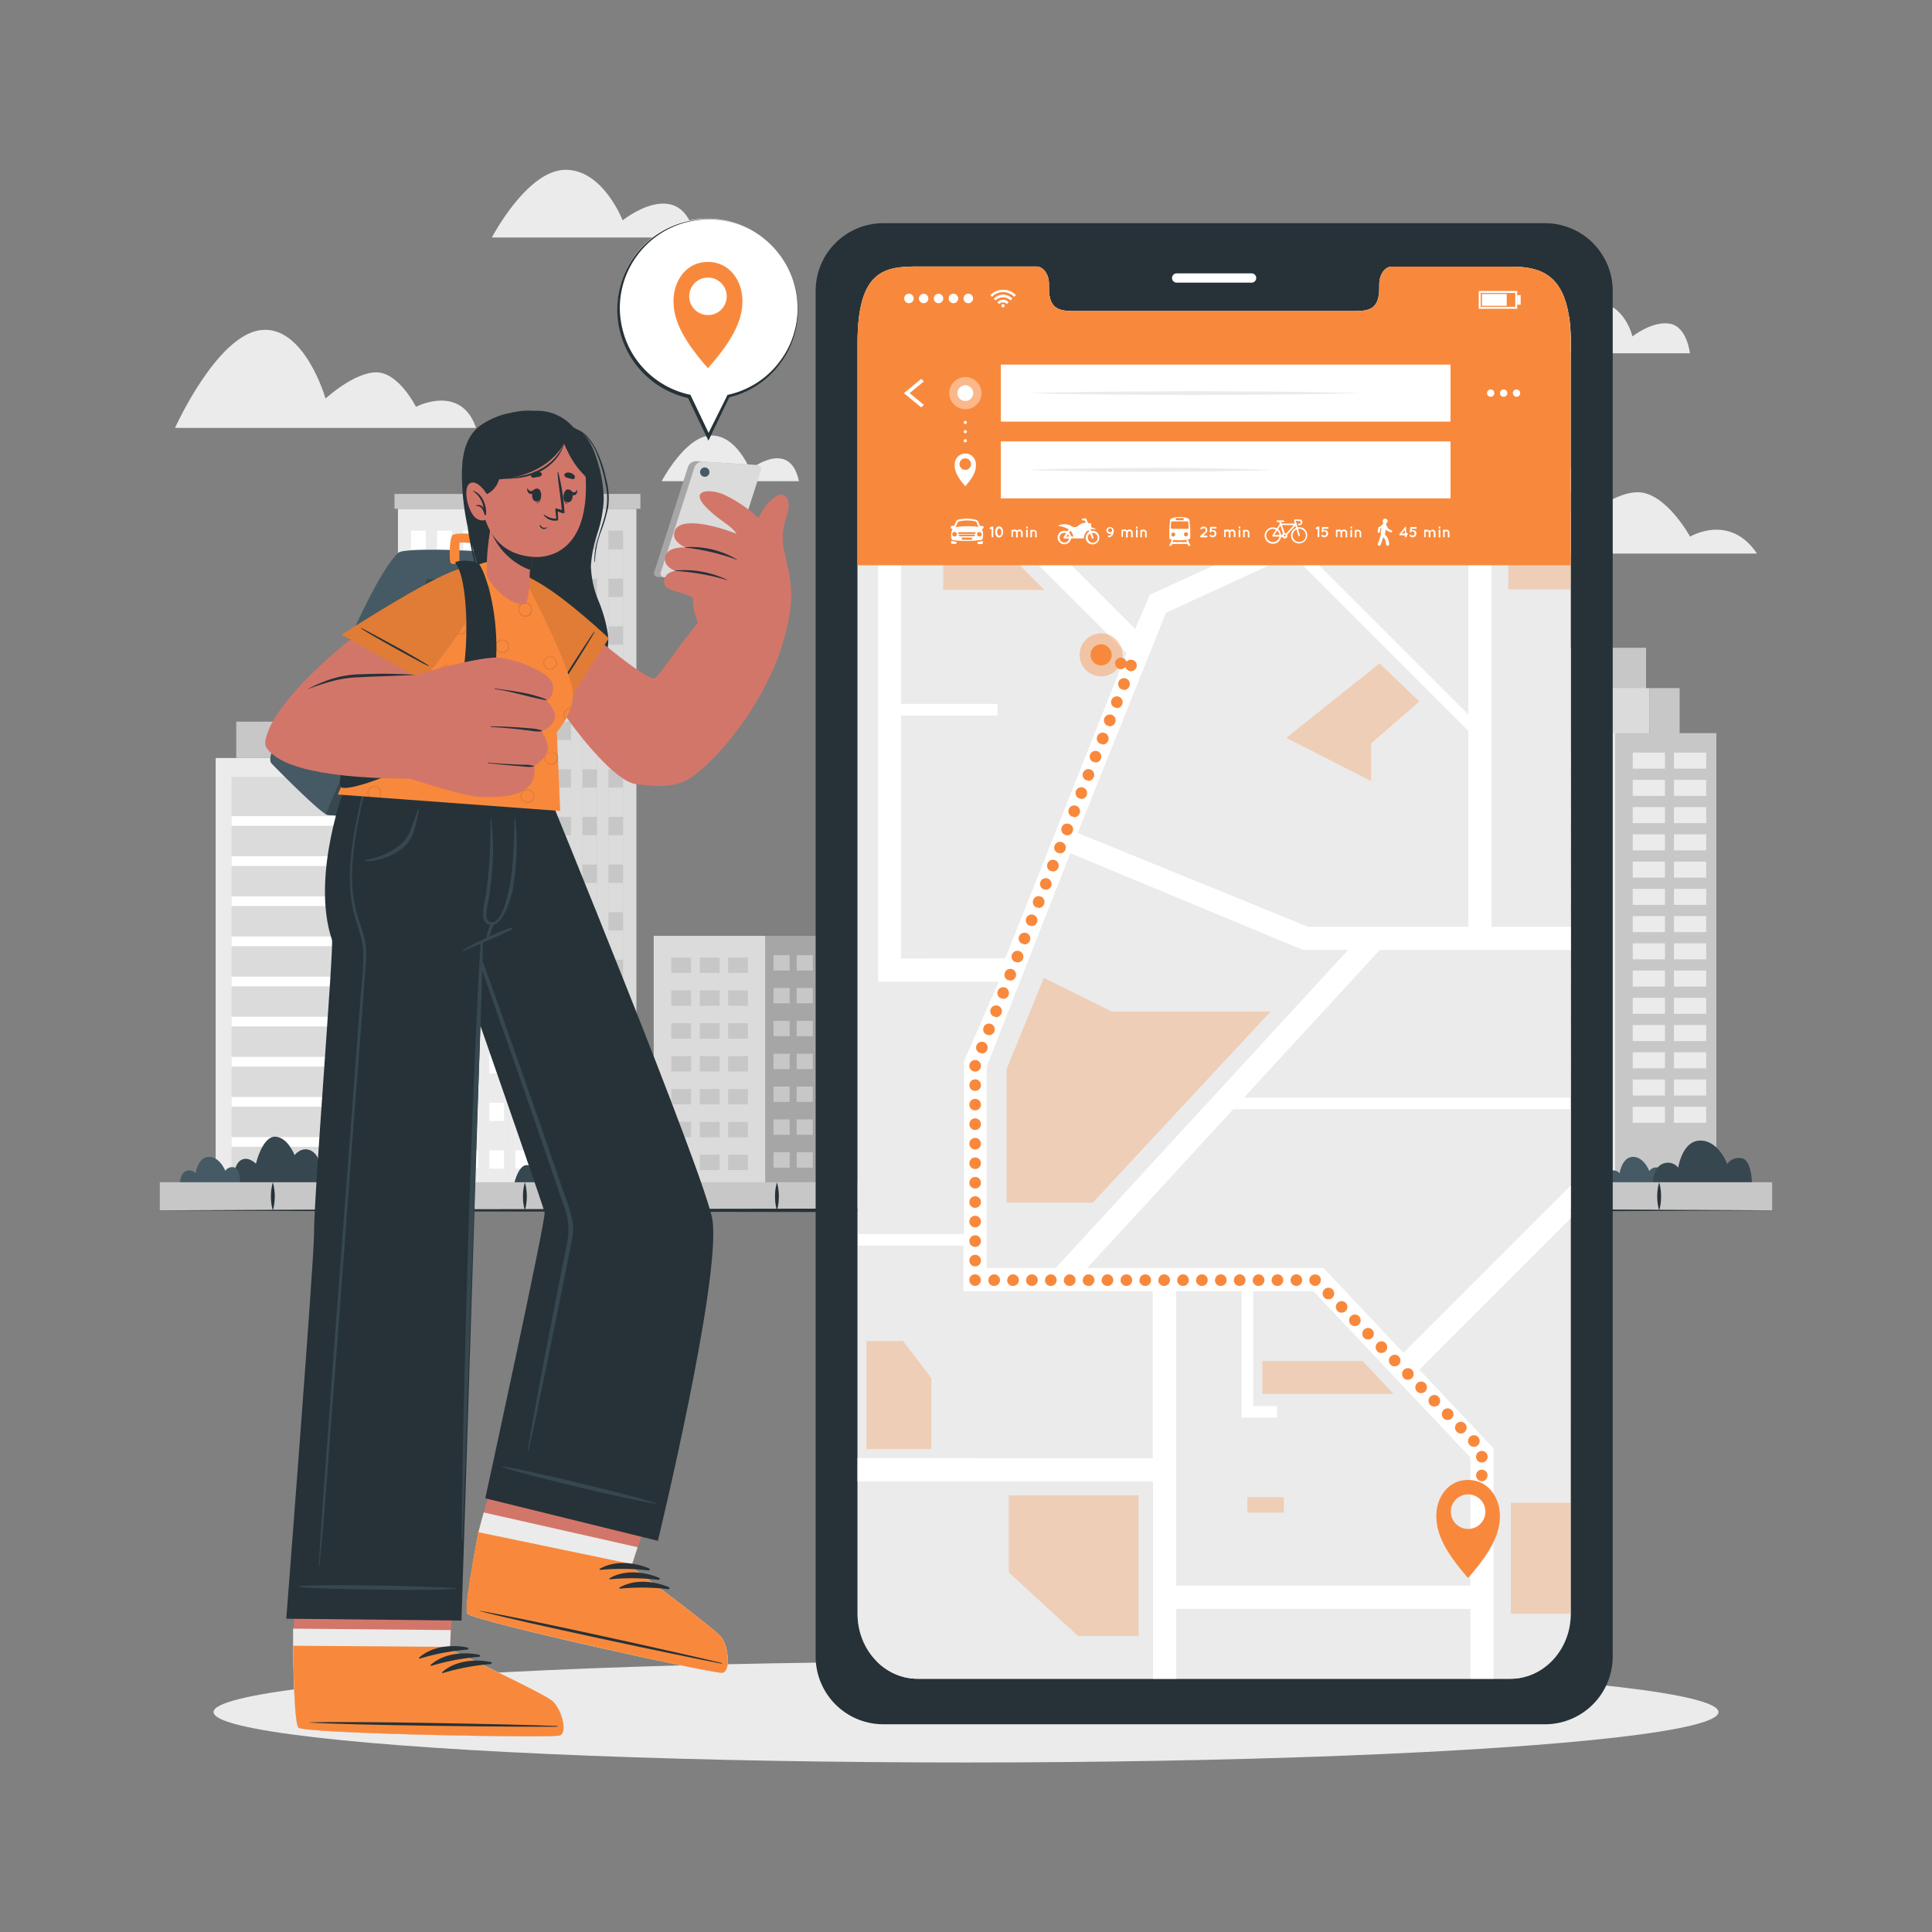 <svg xmlns="http://www.w3.org/2000/svg" viewBox="0 0 500 500"><rect x="0" y="0" width="500" height="500" fill="#808080" stroke="none"/><g id="freepik--background-complete--inject-27"><path d="M454.71,143.27h-85.6s8.49-23.19,21.55-23.19,17.15,16,17.15,16,8.81-8.69,16.05-8.69,13.54,11.49,13.54,11.49S447.63,132.7,454.71,143.27Z" style="fill:#ebebeb"></path><path d="M437.35,91.42h-40s8.94-13,16-13,9.13,8.64,9.13,8.64,5-4,9.57-3.31S437.35,91.42,437.35,91.42Z" style="fill:#ebebeb"></path><path d="M123.21,110.75H45.29S56,86.93,67.38,85.44s16.87,17.7,16.87,17.7,7.36-6.78,13.15-6.78,10.26,8.93,10.26,8.93S119.24,99.17,123.21,110.75Z" style="fill:#ebebeb"></path><path d="M179.93,61.47H127.29s9-17.26,18.85-17.52,15,13.07,15,13.07S176.37,44.77,179.93,61.47Z" style="fill:#ebebeb"></path><path d="M206.77,124.53H171.24s6.11-11.65,12.73-11.82,10.1,8.82,10.1,8.82S204.37,113.26,206.77,124.53Z" style="fill:#ebebeb"></path><rect x="334.36" y="140.65" width="31.77" height="166.52" style="fill:#dbdbdb"></rect><rect x="339.29" y="146.06" width="6.18" height="6.36" style="fill:#ebebeb"></rect><rect x="347.19" y="146.06" width="6.18" height="6.36" style="fill:#ebebeb"></rect><rect x="339.29" y="156.86" width="6.18" height="6.36" style="fill:#ebebeb"></rect><rect x="347.19" y="156.86" width="6.18" height="6.36" style="fill:#ebebeb"></rect><rect x="339.29" y="167.65" width="6.18" height="6.36" style="fill:#ebebeb"></rect><rect x="347.19" y="167.65" width="6.18" height="6.36" style="fill:#ebebeb"></rect><rect x="339.29" y="178.45" width="6.18" height="6.36" style="fill:#ebebeb"></rect><rect x="347.19" y="178.45" width="6.18" height="6.36" style="fill:#ebebeb"></rect><rect x="339.29" y="189.24" width="6.18" height="6.36" style="fill:#ebebeb"></rect><rect x="347.19" y="189.24" width="6.18" height="6.36" style="fill:#ebebeb"></rect><rect x="339.29" y="200.04" width="6.18" height="6.36" style="fill:#ebebeb"></rect><rect x="347.19" y="200.04" width="6.18" height="6.36" style="fill:#ebebeb"></rect><rect x="339.29" y="210.83" width="6.18" height="6.36" style="fill:#ebebeb"></rect><rect x="347.19" y="210.83" width="6.18" height="6.36" style="fill:#ebebeb"></rect><rect x="339.29" y="221.63" width="6.18" height="6.36" style="fill:#ebebeb"></rect><rect x="347.19" y="221.63" width="6.18" height="6.36" style="fill:#ebebeb"></rect><rect x="339.29" y="232.42" width="6.18" height="6.36" style="fill:#ebebeb"></rect><rect x="347.19" y="232.42" width="6.18" height="6.36" style="fill:#ebebeb"></rect><rect x="339.29" y="243.22" width="6.18" height="6.36" style="fill:#ebebeb"></rect><rect x="347.19" y="243.22" width="6.18" height="6.36" style="fill:#ebebeb"></rect><rect x="339.29" y="254.01" width="6.18" height="6.36" style="fill:#ebebeb"></rect><rect x="347.19" y="254.01" width="6.18" height="6.36" style="fill:#ebebeb"></rect><rect x="339.29" y="264.81" width="6.18" height="6.36" style="fill:#ebebeb"></rect><rect x="347.19" y="264.81" width="6.18" height="6.36" style="fill:#ebebeb"></rect><rect x="339.29" y="275.6" width="6.18" height="6.36" style="fill:#ebebeb"></rect><rect x="347.19" y="275.6" width="6.18" height="6.36" style="fill:#ebebeb"></rect><rect x="339.29" y="286.4" width="6.18" height="6.36" style="fill:#ebebeb"></rect><rect x="355.02" y="286.4" width="6.18" height="6.36" transform="translate(716.21 579.16) rotate(180)" style="fill:#ebebeb"></rect><rect x="355.02" y="275.6" width="6.18" height="6.36" transform="translate(716.21 557.57) rotate(180)" style="fill:#ebebeb"></rect><rect x="355.02" y="264.81" width="6.18" height="6.36" transform="translate(716.21 535.98) rotate(180)" style="fill:#ebebeb"></rect><rect x="355.02" y="254.01" width="6.18" height="6.36" transform="translate(716.21 514.39) rotate(180)" style="fill:#ebebeb"></rect><rect x="355.02" y="243.22" width="6.18" height="6.36" transform="translate(716.21 492.79) rotate(180)" style="fill:#ebebeb"></rect><rect x="355.02" y="232.42" width="6.18" height="6.36" transform="translate(716.21 471.2) rotate(180)" style="fill:#ebebeb"></rect><rect x="355.02" y="221.63" width="6.18" height="6.36" transform="translate(716.21 449.61) rotate(180)" style="fill:#ebebeb"></rect><rect x="355.02" y="210.83" width="6.18" height="6.36" transform="translate(716.21 428.02) rotate(180)" style="fill:#ebebeb"></rect><rect x="355.02" y="200.04" width="6.18" height="6.36" transform="translate(716.21 406.43) rotate(180)" style="fill:#ebebeb"></rect><rect x="355.02" y="189.24" width="6.18" height="6.36" transform="translate(716.21 384.84) rotate(180)" style="fill:#ebebeb"></rect><rect x="355.02" y="178.45" width="6.18" height="6.36" transform="translate(716.21 363.25) rotate(180)" style="fill:#ebebeb"></rect><rect x="355.02" y="167.65" width="6.18" height="6.36" transform="translate(716.21 341.66) rotate(180)" style="fill:#ebebeb"></rect><rect x="355.02" y="156.86" width="6.18" height="6.36" transform="translate(716.21 320.07) rotate(180)" style="fill:#ebebeb"></rect><rect x="355.02" y="146.06" width="6.18" height="6.36" transform="translate(716.21 298.48) rotate(180)" style="fill:#ebebeb"></rect><rect x="347.19" y="286.4" width="6.18" height="6.36" style="fill:#ebebeb"></rect><rect x="366.12" y="140.65" width="25.05" height="166.52" style="fill:#a6a6a6"></rect><rect x="383.49" y="286.4" width="5.1" height="6.36" transform="translate(772.07 579.16) rotate(180)" style="fill:#c7c7c7"></rect><rect x="376.96" y="286.4" width="5.1" height="6.36" transform="translate(759.03 579.16) rotate(180)" style="fill:#c7c7c7"></rect><rect x="383.49" y="275.6" width="5.1" height="6.36" transform="translate(772.07 557.57) rotate(180)" style="fill:#c7c7c7"></rect><rect x="376.96" y="275.6" width="5.1" height="6.36" transform="translate(759.03 557.57) rotate(180)" style="fill:#c7c7c7"></rect><rect x="383.49" y="264.81" width="5.1" height="6.36" transform="translate(772.07 535.98) rotate(180)" style="fill:#c7c7c7"></rect><rect x="376.96" y="264.81" width="5.1" height="6.36" transform="translate(759.03 535.98) rotate(180)" style="fill:#c7c7c7"></rect><rect x="383.49" y="254.01" width="5.1" height="6.36" transform="translate(772.07 514.39) rotate(180)" style="fill:#c7c7c7"></rect><rect x="376.96" y="254.01" width="5.1" height="6.36" transform="translate(759.03 514.39) rotate(180)" style="fill:#c7c7c7"></rect><rect x="383.49" y="243.22" width="5.1" height="6.36" transform="translate(772.07 492.79) rotate(180)" style="fill:#c7c7c7"></rect><rect x="376.96" y="243.22" width="5.1" height="6.36" transform="translate(759.03 492.79) rotate(180)" style="fill:#c7c7c7"></rect><rect x="383.49" y="232.42" width="5.1" height="6.36" transform="translate(772.07 471.2) rotate(180)" style="fill:#c7c7c7"></rect><rect x="376.96" y="232.42" width="5.1" height="6.36" transform="translate(759.03 471.2) rotate(180)" style="fill:#c7c7c7"></rect><rect x="383.49" y="221.63" width="5.1" height="6.36" transform="translate(772.07 449.61) rotate(180)" style="fill:#c7c7c7"></rect><rect x="376.96" y="221.63" width="5.1" height="6.36" transform="translate(759.03 449.61) rotate(180)" style="fill:#c7c7c7"></rect><rect x="383.49" y="210.83" width="5.1" height="6.36" transform="translate(772.07 428.02) rotate(180)" style="fill:#c7c7c7"></rect><rect x="376.96" y="210.83" width="5.1" height="6.36" transform="translate(759.03 428.02) rotate(180)" style="fill:#c7c7c7"></rect><rect x="383.49" y="200.04" width="5.1" height="6.36" transform="translate(772.07 406.43) rotate(180)" style="fill:#c7c7c7"></rect><rect x="376.96" y="200.04" width="5.1" height="6.36" transform="translate(759.03 406.43) rotate(180)" style="fill:#c7c7c7"></rect><rect x="383.49" y="189.24" width="5.1" height="6.36" transform="translate(772.07 384.84) rotate(180)" style="fill:#c7c7c7"></rect><rect x="376.96" y="189.24" width="5.1" height="6.36" transform="translate(759.03 384.84) rotate(180)" style="fill:#c7c7c7"></rect><rect x="383.49" y="178.45" width="5.1" height="6.36" transform="translate(772.07 363.25) rotate(180)" style="fill:#c7c7c7"></rect><rect x="376.96" y="178.45" width="5.1" height="6.36" transform="translate(759.03 363.25) rotate(180)" style="fill:#c7c7c7"></rect><rect x="383.49" y="167.65" width="5.1" height="6.36" transform="translate(772.07 341.66) rotate(180)" style="fill:#c7c7c7"></rect><rect x="376.96" y="167.65" width="5.1" height="6.36" transform="translate(759.03 341.66) rotate(180)" style="fill:#c7c7c7"></rect><rect x="383.49" y="156.86" width="5.1" height="6.36" transform="translate(772.07 320.07) rotate(180)" style="fill:#c7c7c7"></rect><rect x="376.96" y="156.86" width="5.1" height="6.36" transform="translate(759.03 320.07) rotate(180)" style="fill:#c7c7c7"></rect><rect x="383.49" y="146.06" width="5.1" height="6.36" transform="translate(772.07 298.48) rotate(180)" style="fill:#c7c7c7"></rect><rect x="370.5" y="146.06" width="5.1" height="6.36" style="fill:#c7c7c7"></rect><rect x="370.5" y="156.86" width="5.1" height="6.36" style="fill:#c7c7c7"></rect><rect x="370.5" y="167.65" width="5.1" height="6.36" style="fill:#c7c7c7"></rect><rect x="370.5" y="178.45" width="5.1" height="6.36" style="fill:#c7c7c7"></rect><rect x="370.5" y="189.24" width="5.1" height="6.36" style="fill:#c7c7c7"></rect><rect x="370.5" y="200.04" width="5.1" height="6.36" style="fill:#c7c7c7"></rect><rect x="370.5" y="210.83" width="5.1" height="6.36" style="fill:#c7c7c7"></rect><rect x="370.5" y="221.63" width="5.1" height="6.36" style="fill:#c7c7c7"></rect><rect x="370.5" y="232.42" width="5.1" height="6.36" style="fill:#c7c7c7"></rect><rect x="370.5" y="243.22" width="5.1" height="6.36" style="fill:#c7c7c7"></rect><rect x="370.5" y="254.01" width="5.1" height="6.36" style="fill:#c7c7c7"></rect><rect x="370.5" y="264.81" width="5.1" height="6.36" style="fill:#c7c7c7"></rect><rect x="370.5" y="275.6" width="5.1" height="6.36" style="fill:#c7c7c7"></rect><rect x="370.5" y="286.4" width="5.1" height="6.36" style="fill:#c7c7c7"></rect><rect x="376.96" y="146.06" width="5.1" height="6.36" transform="translate(759.03 298.48) rotate(180)" style="fill:#c7c7c7"></rect><rect x="102.99" y="131.67" width="37.58" height="175.5" style="fill:#ebebeb"></rect><rect x="102.09" y="127.83" width="38.48" height="3.84" style="fill:#c7c7c7"></rect><rect x="106.39" y="137.34" width="3.81" height="169.84" style="fill:#fff"></rect><rect x="113.13" y="137.34" width="3.81" height="169.84" style="fill:#fff"></rect><rect x="119.88" y="137.34" width="3.81" height="169.84" style="fill:#fff"></rect><rect x="126.62" y="137.34" width="3.81" height="169.84" style="fill:#fff"></rect><rect x="133.37" y="137.34" width="3.81" height="169.84" style="fill:#fff"></rect><rect x="106.39" y="142.19" width="3.81" height="7.58" style="fill:#ebebeb"></rect><rect x="113.13" y="142.19" width="3.81" height="7.58" style="fill:#ebebeb"></rect><rect x="119.88" y="142.19" width="3.81" height="7.58" style="fill:#ebebeb"></rect><rect x="126.62" y="142.19" width="3.81" height="7.58" style="fill:#ebebeb"></rect><rect x="133.37" y="142.19" width="3.81" height="7.58" style="fill:#ebebeb"></rect><rect x="106.39" y="154.52" width="3.81" height="7.59" style="fill:#ebebeb"></rect><rect x="113.13" y="154.52" width="3.81" height="7.59" style="fill:#ebebeb"></rect><rect x="119.88" y="154.52" width="3.81" height="7.59" style="fill:#ebebeb"></rect><rect x="126.62" y="154.52" width="3.81" height="7.59" style="fill:#ebebeb"></rect><rect x="133.37" y="154.52" width="3.81" height="7.59" style="fill:#ebebeb"></rect><rect x="106.39" y="166.85" width="3.81" height="7.58" style="fill:#ebebeb"></rect><rect x="113.13" y="166.85" width="3.81" height="7.58" style="fill:#ebebeb"></rect><rect x="119.88" y="166.85" width="3.81" height="7.58" style="fill:#ebebeb"></rect><rect x="126.62" y="166.85" width="3.81" height="7.58" style="fill:#ebebeb"></rect><rect x="133.37" y="166.85" width="3.81" height="7.58" style="fill:#ebebeb"></rect><rect x="106.39" y="179.17" width="3.81" height="7.59" style="fill:#ebebeb"></rect><rect x="113.13" y="179.17" width="3.81" height="7.59" style="fill:#ebebeb"></rect><rect x="119.88" y="179.17" width="3.81" height="7.59" style="fill:#ebebeb"></rect><rect x="126.62" y="179.17" width="3.81" height="7.59" style="fill:#ebebeb"></rect><rect x="133.37" y="179.17" width="3.81" height="7.59" style="fill:#ebebeb"></rect><rect x="106.39" y="191.5" width="3.81" height="7.59" style="fill:#ebebeb"></rect><rect x="113.13" y="191.5" width="3.81" height="7.59" style="fill:#ebebeb"></rect><rect x="119.88" y="191.5" width="3.81" height="7.59" style="fill:#ebebeb"></rect><rect x="126.62" y="191.5" width="3.81" height="7.59" style="fill:#ebebeb"></rect><rect x="133.37" y="191.5" width="3.81" height="7.59" style="fill:#ebebeb"></rect><rect x="106.39" y="203.83" width="3.81" height="7.59" style="fill:#ebebeb"></rect><rect x="113.13" y="203.83" width="3.81" height="7.59" style="fill:#ebebeb"></rect><rect x="119.88" y="203.83" width="3.81" height="7.59" style="fill:#ebebeb"></rect><rect x="126.62" y="203.83" width="3.81" height="7.59" style="fill:#ebebeb"></rect><rect x="133.37" y="203.83" width="3.81" height="7.59" style="fill:#ebebeb"></rect><rect x="106.39" y="216.16" width="3.81" height="7.59" style="fill:#ebebeb"></rect><rect x="113.13" y="216.16" width="3.81" height="7.59" style="fill:#ebebeb"></rect><rect x="119.88" y="216.16" width="3.81" height="7.59" style="fill:#ebebeb"></rect><rect x="126.62" y="216.16" width="3.81" height="7.59" style="fill:#ebebeb"></rect><rect x="133.37" y="216.16" width="3.81" height="7.59" style="fill:#ebebeb"></rect><rect x="106.39" y="228.48" width="3.81" height="7.59" style="fill:#ebebeb"></rect><rect x="113.13" y="228.48" width="3.81" height="7.59" style="fill:#ebebeb"></rect><rect x="119.88" y="228.48" width="3.81" height="7.59" style="fill:#ebebeb"></rect><rect x="126.62" y="228.48" width="3.81" height="7.59" style="fill:#ebebeb"></rect><rect x="133.37" y="228.48" width="3.81" height="7.59" style="fill:#ebebeb"></rect><rect x="106.39" y="240.81" width="3.81" height="7.58" style="fill:#ebebeb"></rect><rect x="113.13" y="240.81" width="3.81" height="7.58" style="fill:#ebebeb"></rect><rect x="119.88" y="240.81" width="3.81" height="7.58" style="fill:#ebebeb"></rect><rect x="126.62" y="240.81" width="3.81" height="7.58" style="fill:#ebebeb"></rect><rect x="133.37" y="240.81" width="3.81" height="7.58" style="fill:#ebebeb"></rect><rect x="106.39" y="253.14" width="3.81" height="7.59" style="fill:#ebebeb"></rect><rect x="113.13" y="253.14" width="3.81" height="7.59" style="fill:#ebebeb"></rect><rect x="119.88" y="253.14" width="3.81" height="7.59" style="fill:#ebebeb"></rect><rect x="126.62" y="253.14" width="3.81" height="7.59" style="fill:#ebebeb"></rect><rect x="133.37" y="253.14" width="3.81" height="7.59" style="fill:#ebebeb"></rect><rect x="106.39" y="265.47" width="3.81" height="7.58" style="fill:#ebebeb"></rect><rect x="113.13" y="265.47" width="3.81" height="7.58" style="fill:#ebebeb"></rect><rect x="119.88" y="265.47" width="3.81" height="7.58" style="fill:#ebebeb"></rect><rect x="126.62" y="265.47" width="3.81" height="7.58" style="fill:#ebebeb"></rect><rect x="133.37" y="265.47" width="3.81" height="7.58" style="fill:#ebebeb"></rect><rect x="106.39" y="277.79" width="3.81" height="7.58" style="fill:#ebebeb"></rect><rect x="113.13" y="277.79" width="3.81" height="7.58" style="fill:#ebebeb"></rect><rect x="119.88" y="277.79" width="3.81" height="7.58" style="fill:#ebebeb"></rect><rect x="126.62" y="277.79" width="3.81" height="7.58" style="fill:#ebebeb"></rect><rect x="133.37" y="277.79" width="3.81" height="7.58" style="fill:#ebebeb"></rect><rect x="106.39" y="290.12" width="3.81" height="7.59" style="fill:#ebebeb"></rect><rect x="113.13" y="290.12" width="3.81" height="7.59" style="fill:#ebebeb"></rect><rect x="119.88" y="290.12" width="3.81" height="7.59" style="fill:#ebebeb"></rect><rect x="126.62" y="290.12" width="3.81" height="7.59" style="fill:#ebebeb"></rect><rect x="133.37" y="290.12" width="3.81" height="7.59" style="fill:#ebebeb"></rect><rect x="106.39" y="302.45" width="3.81" height="4.73" style="fill:#ebebeb"></rect><rect x="113.13" y="302.45" width="3.81" height="4.73" style="fill:#ebebeb"></rect><rect x="119.88" y="302.45" width="3.81" height="4.73" style="fill:#ebebeb"></rect><rect x="126.62" y="302.45" width="3.81" height="4.73" style="fill:#ebebeb"></rect><rect x="133.37" y="302.45" width="3.81" height="4.73" style="fill:#ebebeb"></rect><rect x="140.57" y="131.67" width="24.13" height="175.5" style="fill:#dbdbdb"></rect><rect x="140.57" y="127.83" width="25.17" height="3.84" style="fill:#c7c7c7"></rect><rect x="143.97" y="137.34" width="3.81" height="169.84" style="fill:#c7c7c7"></rect><rect x="150.72" y="137.34" width="3.81" height="169.84" style="fill:#c7c7c7"></rect><rect x="157.46" y="137.34" width="3.81" height="169.84" style="fill:#c7c7c7"></rect><rect x="143.97" y="142.19" width="3.81" height="7.58" style="fill:#dbdbdb"></rect><rect x="150.72" y="142.19" width="3.81" height="7.58" style="fill:#dbdbdb"></rect><rect x="157.46" y="142.19" width="3.81" height="7.58" style="fill:#dbdbdb"></rect><rect x="143.97" y="154.52" width="3.81" height="7.59" style="fill:#dbdbdb"></rect><rect x="150.72" y="154.52" width="3.81" height="7.59" style="fill:#dbdbdb"></rect><rect x="157.46" y="154.52" width="3.81" height="7.59" style="fill:#dbdbdb"></rect><rect x="143.97" y="166.85" width="3.81" height="7.58" style="fill:#dbdbdb"></rect><rect x="150.72" y="166.85" width="3.81" height="7.58" style="fill:#dbdbdb"></rect><rect x="157.46" y="166.85" width="3.81" height="7.58" style="fill:#dbdbdb"></rect><rect x="143.97" y="179.17" width="3.81" height="7.59" style="fill:#dbdbdb"></rect><rect x="150.72" y="179.17" width="3.81" height="7.59" style="fill:#dbdbdb"></rect><rect x="157.46" y="179.17" width="3.81" height="7.59" style="fill:#dbdbdb"></rect><rect x="143.97" y="191.5" width="3.81" height="7.59" style="fill:#dbdbdb"></rect><rect x="150.72" y="191.5" width="3.81" height="7.59" style="fill:#dbdbdb"></rect><rect x="157.46" y="191.5" width="3.81" height="7.59" style="fill:#dbdbdb"></rect><rect x="143.97" y="203.83" width="3.81" height="7.59" style="fill:#dbdbdb"></rect><rect x="150.72" y="203.83" width="3.81" height="7.59" style="fill:#dbdbdb"></rect><rect x="157.46" y="203.83" width="3.81" height="7.59" style="fill:#dbdbdb"></rect><rect x="143.97" y="216.16" width="3.81" height="7.59" style="fill:#dbdbdb"></rect><rect x="150.72" y="216.16" width="3.81" height="7.59" style="fill:#dbdbdb"></rect><rect x="157.46" y="216.16" width="3.81" height="7.59" style="fill:#dbdbdb"></rect><rect x="143.97" y="228.48" width="3.81" height="7.59" style="fill:#dbdbdb"></rect><rect x="150.72" y="228.48" width="3.81" height="7.59" style="fill:#dbdbdb"></rect><rect x="157.46" y="228.48" width="3.81" height="7.59" style="fill:#dbdbdb"></rect><rect x="143.97" y="240.81" width="3.81" height="7.58" style="fill:#dbdbdb"></rect><rect x="150.72" y="240.81" width="3.81" height="7.58" style="fill:#dbdbdb"></rect><rect x="157.46" y="240.81" width="3.81" height="7.58" style="fill:#dbdbdb"></rect><rect x="143.97" y="253.14" width="3.81" height="7.59" style="fill:#dbdbdb"></rect><rect x="150.72" y="253.14" width="3.81" height="7.59" style="fill:#dbdbdb"></rect><rect x="157.46" y="253.14" width="3.81" height="7.59" style="fill:#dbdbdb"></rect><rect x="143.97" y="265.47" width="3.81" height="7.58" style="fill:#dbdbdb"></rect><rect x="150.72" y="265.47" width="3.81" height="7.58" style="fill:#dbdbdb"></rect><rect x="157.46" y="265.47" width="3.81" height="7.58" style="fill:#dbdbdb"></rect><rect x="143.97" y="277.79" width="3.81" height="7.58" style="fill:#dbdbdb"></rect><rect x="150.72" y="277.79" width="3.81" height="7.58" style="fill:#dbdbdb"></rect><rect x="157.46" y="277.79" width="3.81" height="7.58" style="fill:#dbdbdb"></rect><rect x="143.97" y="290.12" width="3.81" height="7.59" style="fill:#dbdbdb"></rect><rect x="150.72" y="290.12" width="3.81" height="7.59" style="fill:#dbdbdb"></rect><rect x="157.46" y="290.12" width="3.81" height="7.59" style="fill:#dbdbdb"></rect><rect x="143.97" y="302.45" width="3.81" height="4.73" style="fill:#dbdbdb"></rect><rect x="150.72" y="302.45" width="3.81" height="4.73" style="fill:#dbdbdb"></rect><rect x="157.46" y="302.45" width="3.81" height="4.73" style="fill:#dbdbdb"></rect><rect x="55.81" y="196.17" width="37.42" height="111" style="fill:#ebebeb"></rect><rect x="61.14" y="186.76" width="32.1" height="9.41" style="fill:#c7c7c7"></rect><rect x="59.92" y="201.08" width="29.21" height="106.09" style="fill:#dbdbdb"></rect><rect x="59.92" y="211.21" width="29.21" height="2.51" style="fill:#fff"></rect><rect x="59.92" y="221.59" width="29.21" height="2.51" style="fill:#fff"></rect><rect x="59.92" y="231.98" width="29.21" height="2.51" style="fill:#fff"></rect><rect x="59.92" y="242.36" width="29.21" height="2.51" style="fill:#fff"></rect><rect x="59.92" y="252.75" width="29.21" height="2.51" style="fill:#fff"></rect><rect x="59.92" y="263.13" width="29.21" height="2.51" style="fill:#fff"></rect><rect x="59.92" y="273.52" width="29.21" height="2.51" style="fill:#fff"></rect><rect x="59.92" y="283.9" width="29.21" height="2.51" style="fill:#fff"></rect><rect x="59.92" y="294.28" width="29.21" height="2.51" style="fill:#fff"></rect><rect x="59.92" y="304.67" width="29.21" height="2.51" style="fill:#fff"></rect><rect x="93.23" y="196.17" width="23.44" height="111" style="fill:#dbdbdb"></rect><rect x="93.23" y="186.76" width="19.92" height="9.41" style="fill:#a6a6a6"></rect><rect x="96.47" y="201.08" width="18.02" height="106.09" style="fill:#c7c7c7"></rect><rect x="96.47" y="211.21" width="18.02" height="2.51" style="fill:#fff"></rect><rect x="96.47" y="221.59" width="18.02" height="2.51" style="fill:#fff"></rect><rect x="96.47" y="231.98" width="18.02" height="2.51" style="fill:#fff"></rect><rect x="96.47" y="242.36" width="18.02" height="2.51" style="fill:#fff"></rect><rect x="96.47" y="252.75" width="18.02" height="2.51" style="fill:#fff"></rect><rect x="96.47" y="263.13" width="18.02" height="2.51" style="fill:#fff"></rect><rect x="96.47" y="273.52" width="18.02" height="2.51" style="fill:#fff"></rect><rect x="96.47" y="283.9" width="18.02" height="2.51" style="fill:#fff"></rect><rect x="96.47" y="294.28" width="18.02" height="2.51" style="fill:#fff"></rect><rect x="96.47" y="304.67" width="18.02" height="2.51" style="fill:#fff"></rect><rect x="169.18" y="242.19" width="28.93" height="64.98" style="fill:#dbdbdb"></rect><rect x="173.73" y="247.82" width="5.12" height="3.98" style="fill:#c7c7c7"></rect><rect x="173.73" y="256.32" width="5.12" height="3.98" style="fill:#c7c7c7"></rect><rect x="173.73" y="264.82" width="5.12" height="3.98" style="fill:#c7c7c7"></rect><rect x="173.73" y="273.33" width="5.12" height="3.98" style="fill:#c7c7c7"></rect><rect x="173.73" y="281.83" width="5.12" height="3.98" style="fill:#c7c7c7"></rect><rect x="173.73" y="290.34" width="5.12" height="3.98" style="fill:#c7c7c7"></rect><rect x="173.73" y="298.84" width="5.12" height="3.98" style="fill:#c7c7c7"></rect><rect x="181.1" y="247.82" width="5.12" height="3.98" style="fill:#c7c7c7"></rect><rect x="181.1" y="256.32" width="5.12" height="3.98" style="fill:#c7c7c7"></rect><rect x="181.1" y="264.82" width="5.12" height="3.98" style="fill:#c7c7c7"></rect><rect x="181.1" y="273.33" width="5.12" height="3.98" style="fill:#c7c7c7"></rect><rect x="181.1" y="281.83" width="5.12" height="3.98" style="fill:#c7c7c7"></rect><rect x="181.1" y="290.34" width="5.12" height="3.98" style="fill:#c7c7c7"></rect><rect x="181.1" y="298.84" width="5.12" height="3.98" style="fill:#c7c7c7"></rect><rect x="188.44" y="247.82" width="5.12" height="3.98" style="fill:#c7c7c7"></rect><rect x="188.44" y="256.32" width="5.12" height="3.98" style="fill:#c7c7c7"></rect><rect x="188.44" y="264.82" width="5.12" height="3.98" style="fill:#c7c7c7"></rect><rect x="188.44" y="273.33" width="5.12" height="3.98" style="fill:#c7c7c7"></rect><rect x="188.44" y="281.83" width="5.12" height="3.98" style="fill:#c7c7c7"></rect><rect x="188.44" y="290.34" width="5.12" height="3.98" style="fill:#c7c7c7"></rect><rect x="188.44" y="298.84" width="5.12" height="3.98" style="fill:#c7c7c7"></rect><rect x="198.11" y="242.19" width="20.3" height="64.98" style="fill:#a6a6a6"></rect><rect x="212.16" y="298.2" width="4.17" height="3.98" transform="translate(428.49 600.39) rotate(180)" style="fill:#c7c7c7"></rect><rect x="212.16" y="289.7" width="4.17" height="3.98" transform="translate(428.49 583.38) rotate(180)" style="fill:#c7c7c7"></rect><rect x="212.16" y="281.2" width="4.17" height="3.98" transform="translate(428.49 566.38) rotate(180)" style="fill:#c7c7c7"></rect><rect x="212.16" y="272.69" width="4.17" height="3.98" transform="translate(428.49 549.37) rotate(180)" style="fill:#c7c7c7"></rect><rect x="212.16" y="264.19" width="4.17" height="3.98" transform="translate(428.49 532.36) rotate(180)" style="fill:#c7c7c7"></rect><rect x="212.16" y="255.69" width="4.17" height="3.98" transform="translate(428.49 515.35) rotate(180)" style="fill:#c7c7c7"></rect><rect x="212.16" y="247.18" width="4.17" height="3.98" transform="translate(428.49 498.35) rotate(180)" style="fill:#c7c7c7"></rect><rect x="206.17" y="298.2" width="4.17" height="3.98" transform="translate(416.51 600.39) rotate(180)" style="fill:#c7c7c7"></rect><rect x="206.17" y="289.7" width="4.17" height="3.98" transform="translate(416.51 583.38) rotate(180)" style="fill:#c7c7c7"></rect><rect x="206.17" y="281.2" width="4.17" height="3.98" transform="translate(416.51 566.38) rotate(180)" style="fill:#c7c7c7"></rect><rect x="206.17" y="272.69" width="4.17" height="3.98" transform="translate(416.51 549.37) rotate(180)" style="fill:#c7c7c7"></rect><rect x="206.17" y="264.19" width="4.17" height="3.98" transform="translate(416.51 532.36) rotate(180)" style="fill:#c7c7c7"></rect><rect x="206.17" y="255.69" width="4.17" height="3.98" transform="translate(416.51 515.35) rotate(180)" style="fill:#c7c7c7"></rect><rect x="206.17" y="247.18" width="4.17" height="3.98" transform="translate(416.51 498.35) rotate(180)" style="fill:#c7c7c7"></rect><rect x="200.19" y="298.2" width="4.17" height="3.98" transform="translate(404.55 600.39) rotate(180)" style="fill:#c7c7c7"></rect><rect x="200.19" y="289.7" width="4.17" height="3.98" transform="translate(404.55 583.38) rotate(180)" style="fill:#c7c7c7"></rect><rect x="200.19" y="281.2" width="4.17" height="3.98" transform="translate(404.55 566.38) rotate(180)" style="fill:#c7c7c7"></rect><rect x="200.19" y="272.69" width="4.17" height="3.98" transform="translate(404.55 549.37) rotate(180)" style="fill:#c7c7c7"></rect><rect x="200.19" y="264.19" width="4.17" height="3.98" transform="translate(404.55 532.36) rotate(180)" style="fill:#c7c7c7"></rect><rect x="200.19" y="255.69" width="4.17" height="3.98" transform="translate(404.55 515.35) rotate(180)" style="fill:#c7c7c7"></rect><rect x="200.19" y="247.18" width="4.17" height="3.98" transform="translate(404.55 498.35) rotate(180)" style="fill:#c7c7c7"></rect><rect x="393.35" y="167.65" width="19.99" height="23.61" style="fill:#dbdbdb"></rect><rect x="413.33" y="167.65" width="12.67" height="24.47" style="fill:#c7c7c7"></rect><rect x="414.27" y="178.08" width="12.58" height="14.05" style="fill:#dbdbdb"></rect><rect x="426.85" y="178.08" width="7.84" height="14.05" style="fill:#c7c7c7"></rect><rect x="385.68" y="189.73" width="32.32" height="117.45" style="fill:#ebebeb"></rect><rect x="389.38" y="194.78" width="10.16" height="4.15" style="fill:#fff"></rect><rect x="402.38" y="194.78" width="10.16" height="4.15" style="fill:#fff"></rect><rect x="389.38" y="201.83" width="10.16" height="4.15" style="fill:#fff"></rect><rect x="402.38" y="201.83" width="10.16" height="4.15" style="fill:#fff"></rect><rect x="389.38" y="208.87" width="10.16" height="4.15" style="fill:#fff"></rect><rect x="402.38" y="208.87" width="10.16" height="4.15" style="fill:#fff"></rect><rect x="389.38" y="215.92" width="10.16" height="4.15" style="fill:#fff"></rect><rect x="402.38" y="215.92" width="10.16" height="4.15" style="fill:#fff"></rect><rect x="389.38" y="222.97" width="10.16" height="4.15" style="fill:#fff"></rect><rect x="402.38" y="222.97" width="10.16" height="4.15" style="fill:#fff"></rect><rect x="389.38" y="230.02" width="10.16" height="4.15" style="fill:#fff"></rect><rect x="402.38" y="230.02" width="10.16" height="4.15" style="fill:#fff"></rect><rect x="389.38" y="237.07" width="10.16" height="4.15" style="fill:#fff"></rect><rect x="402.38" y="237.07" width="10.16" height="4.15" style="fill:#fff"></rect><rect x="389.38" y="244.12" width="10.16" height="4.15" style="fill:#fff"></rect><rect x="402.38" y="244.12" width="10.16" height="4.15" style="fill:#fff"></rect><rect x="389.38" y="251.17" width="10.16" height="4.15" style="fill:#fff"></rect><rect x="402.38" y="251.17" width="10.16" height="4.15" style="fill:#fff"></rect><rect x="389.38" y="258.22" width="10.16" height="4.15" style="fill:#fff"></rect><rect x="402.38" y="258.22" width="10.16" height="4.15" style="fill:#fff"></rect><rect x="389.38" y="265.27" width="10.16" height="4.15" style="fill:#fff"></rect><rect x="402.38" y="265.27" width="10.16" height="4.15" style="fill:#fff"></rect><rect x="389.38" y="272.32" width="10.16" height="4.15" style="fill:#fff"></rect><rect x="402.38" y="272.32" width="10.16" height="4.15" style="fill:#fff"></rect><rect x="389.38" y="279.37" width="10.16" height="4.15" style="fill:#fff"></rect><rect x="402.38" y="279.37" width="10.16" height="4.15" style="fill:#fff"></rect><rect x="389.38" y="286.42" width="10.16" height="4.15" style="fill:#fff"></rect><rect x="402.38" y="286.42" width="10.16" height="4.15" style="fill:#fff"></rect><rect x="418" y="189.73" width="26.19" height="117.45" style="fill:#c7c7c7"></rect><rect x="433.22" y="286.42" width="8.34" height="4.15" transform="translate(874.78 577) rotate(180)" style="fill:#ebebeb"></rect><rect x="422.54" y="286.42" width="8.34" height="4.15" transform="translate(853.43 577) rotate(180)" style="fill:#ebebeb"></rect><rect x="433.22" y="279.37" width="8.34" height="4.15" transform="translate(874.78 562.9) rotate(180)" style="fill:#ebebeb"></rect><rect x="422.54" y="279.37" width="8.34" height="4.15" transform="translate(853.43 562.9) rotate(180)" style="fill:#ebebeb"></rect><rect x="433.22" y="272.32" width="8.34" height="4.15" transform="translate(874.78 548.8) rotate(180)" style="fill:#ebebeb"></rect><rect x="422.54" y="272.32" width="8.34" height="4.15" transform="translate(853.43 548.8) rotate(180)" style="fill:#ebebeb"></rect><rect x="433.22" y="265.27" width="8.34" height="4.15" transform="translate(874.78 534.7) rotate(180)" style="fill:#ebebeb"></rect><rect x="422.54" y="265.27" width="8.34" height="4.15" transform="translate(853.43 534.7) rotate(180)" style="fill:#ebebeb"></rect><rect x="433.22" y="258.22" width="8.34" height="4.15" transform="translate(874.78 520.6) rotate(180)" style="fill:#ebebeb"></rect><rect x="422.54" y="258.22" width="8.34" height="4.15" transform="translate(853.43 520.6) rotate(180)" style="fill:#ebebeb"></rect><rect x="433.22" y="251.17" width="8.34" height="4.15" transform="translate(874.78 506.5) rotate(180)" style="fill:#ebebeb"></rect><rect x="422.54" y="251.17" width="8.34" height="4.15" transform="translate(853.43 506.5) rotate(180)" style="fill:#ebebeb"></rect><rect x="433.22" y="244.12" width="8.34" height="4.15" transform="translate(874.78 492.4) rotate(180)" style="fill:#ebebeb"></rect><rect x="422.54" y="244.12" width="8.34" height="4.15" transform="translate(853.43 492.4) rotate(180)" style="fill:#ebebeb"></rect><rect x="433.22" y="237.07" width="8.34" height="4.15" transform="translate(874.78 478.3) rotate(180)" style="fill:#ebebeb"></rect><rect x="422.54" y="237.07" width="8.34" height="4.15" transform="translate(853.43 478.3) rotate(180)" style="fill:#ebebeb"></rect><rect x="433.22" y="230.02" width="8.34" height="4.15" transform="translate(874.78 464.2) rotate(180)" style="fill:#ebebeb"></rect><rect x="422.54" y="230.02" width="8.34" height="4.15" transform="translate(853.43 464.2) rotate(180)" style="fill:#ebebeb"></rect><rect x="433.22" y="222.97" width="8.34" height="4.15" transform="translate(874.78 450.1) rotate(180)" style="fill:#ebebeb"></rect><rect x="422.54" y="222.97" width="8.34" height="4.15" transform="translate(853.43 450.1) rotate(180)" style="fill:#ebebeb"></rect><rect x="433.22" y="215.92" width="8.34" height="4.15" transform="translate(874.78 436) rotate(180)" style="fill:#ebebeb"></rect><rect x="422.54" y="215.92" width="8.34" height="4.15" transform="translate(853.43 436) rotate(180)" style="fill:#ebebeb"></rect><rect x="433.22" y="208.87" width="8.34" height="4.15" transform="translate(874.78 421.9) rotate(180)" style="fill:#ebebeb"></rect><rect x="422.54" y="208.87" width="8.34" height="4.15" transform="translate(853.43 421.9) rotate(180)" style="fill:#ebebeb"></rect><rect x="433.22" y="201.83" width="8.34" height="4.15" transform="translate(874.78 407.8) rotate(180)" style="fill:#ebebeb"></rect><rect x="422.54" y="201.83" width="8.34" height="4.15" transform="translate(853.43 407.8) rotate(180)" style="fill:#ebebeb"></rect><rect x="433.22" y="194.78" width="8.34" height="4.15" transform="translate(874.78 393.7) rotate(180)" style="fill:#ebebeb"></rect><rect x="422.54" y="194.78" width="8.34" height="4.15" transform="translate(853.43 393.7) rotate(180)" style="fill:#ebebeb"></rect><rect x="243.15" y="230.64" width="38.12" height="76.53" style="fill:#c7c7c7"></rect><rect x="249.15" y="237.27" width="6.75" height="4.69" style="fill:#dbdbdb"></rect><rect x="249.15" y="247.28" width="6.75" height="4.69" style="fill:#dbdbdb"></rect><rect x="249.15" y="257.3" width="6.75" height="4.69" style="fill:#dbdbdb"></rect><rect x="249.15" y="267.31" width="6.75" height="4.69" style="fill:#dbdbdb"></rect><rect x="249.15" y="277.33" width="6.75" height="4.69" style="fill:#dbdbdb"></rect><rect x="249.15" y="287.34" width="6.75" height="4.69" style="fill:#dbdbdb"></rect><rect x="249.15" y="297.36" width="6.75" height="4.69" style="fill:#dbdbdb"></rect><rect x="258.85" y="237.27" width="6.75" height="4.69" style="fill:#dbdbdb"></rect><rect x="258.85" y="247.28" width="6.75" height="4.69" style="fill:#dbdbdb"></rect><rect x="258.85" y="257.3" width="6.75" height="4.69" style="fill:#dbdbdb"></rect><rect x="258.85" y="267.31" width="6.75" height="4.69" style="fill:#dbdbdb"></rect><rect x="258.85" y="277.33" width="6.75" height="4.69" style="fill:#dbdbdb"></rect><rect x="258.85" y="287.34" width="6.75" height="4.69" style="fill:#dbdbdb"></rect><rect x="258.85" y="297.36" width="6.75" height="4.69" style="fill:#dbdbdb"></rect><rect x="268.53" y="237.27" width="6.75" height="4.69" style="fill:#dbdbdb"></rect><rect x="268.53" y="247.28" width="6.75" height="4.69" style="fill:#dbdbdb"></rect><rect x="268.53" y="257.3" width="6.75" height="4.69" style="fill:#dbdbdb"></rect><rect x="268.53" y="267.31" width="6.75" height="4.69" style="fill:#dbdbdb"></rect><rect x="268.53" y="277.33" width="6.75" height="4.69" style="fill:#dbdbdb"></rect><rect x="268.53" y="287.34" width="6.75" height="4.69" style="fill:#dbdbdb"></rect><rect x="268.53" y="297.36" width="6.75" height="4.69" style="fill:#dbdbdb"></rect><rect x="255.89" y="222.67" width="25.38" height="7.97" style="fill:#dbdbdb"></rect><rect x="265.18" y="217.73" width="16.09" height="4.94" style="fill:#ebebeb"></rect><rect x="281.27" y="230.64" width="26.74" height="76.53" style="fill:#a6a6a6"></rect><rect x="299.78" y="296.61" width="5.49" height="4.69" transform="translate(605.06 597.91) rotate(180)" style="fill:#c7c7c7"></rect><rect x="299.78" y="286.6" width="5.49" height="4.69" transform="translate(605.06 577.88) rotate(180)" style="fill:#c7c7c7"></rect><rect x="299.78" y="276.58" width="5.49" height="4.69" transform="translate(605.06 557.85) rotate(180)" style="fill:#c7c7c7"></rect><rect x="299.78" y="266.57" width="5.49" height="4.69" transform="translate(605.06 537.82) rotate(180)" style="fill:#c7c7c7"></rect><rect x="299.78" y="256.55" width="5.49" height="4.69" transform="translate(605.06 517.79) rotate(180)" style="fill:#c7c7c7"></rect><rect x="299.78" y="246.54" width="5.49" height="4.69" transform="translate(605.06 497.76) rotate(180)" style="fill:#c7c7c7"></rect><rect x="299.78" y="236.52" width="5.49" height="4.69" transform="translate(605.06 477.73) rotate(180)" style="fill:#c7c7c7"></rect><rect x="291.89" y="296.61" width="5.49" height="4.69" transform="translate(589.26 597.91) rotate(180)" style="fill:#c7c7c7"></rect><rect x="291.89" y="286.6" width="5.49" height="4.69" transform="translate(589.26 577.88) rotate(180)" style="fill:#c7c7c7"></rect><rect x="291.89" y="276.58" width="5.49" height="4.69" transform="translate(589.26 557.85) rotate(180)" style="fill:#c7c7c7"></rect><rect x="291.89" y="266.57" width="5.49" height="4.69" transform="translate(589.26 537.82) rotate(180)" style="fill:#c7c7c7"></rect><rect x="291.89" y="256.55" width="5.49" height="4.69" transform="translate(589.26 517.79) rotate(180)" style="fill:#c7c7c7"></rect><rect x="291.89" y="246.54" width="5.49" height="4.69" transform="translate(589.26 497.76) rotate(180)" style="fill:#c7c7c7"></rect><rect x="291.89" y="236.52" width="5.49" height="4.69" transform="translate(589.26 477.73) rotate(180)" style="fill:#c7c7c7"></rect><rect x="284.01" y="296.61" width="5.49" height="4.69" transform="translate(573.5 597.91) rotate(180)" style="fill:#c7c7c7"></rect><rect x="284.01" y="286.6" width="5.49" height="4.69" transform="translate(573.5 577.88) rotate(180)" style="fill:#c7c7c7"></rect><rect x="284.01" y="276.58" width="5.49" height="4.69" transform="translate(573.5 557.85) rotate(180)" style="fill:#c7c7c7"></rect><rect x="284.01" y="266.57" width="5.49" height="4.69" transform="translate(573.5 537.82) rotate(180)" style="fill:#c7c7c7"></rect><rect x="284.01" y="256.55" width="5.49" height="4.69" transform="translate(573.5 517.79) rotate(180)" style="fill:#c7c7c7"></rect><rect x="284.01" y="246.54" width="5.49" height="4.69" transform="translate(573.5 497.76) rotate(180)" style="fill:#c7c7c7"></rect><rect x="284.01" y="236.52" width="5.49" height="4.69" transform="translate(573.5 477.73) rotate(180)" style="fill:#c7c7c7"></rect><rect x="281.27" y="222.67" width="22.69" height="7.97" style="fill:#c7c7c7"></rect><rect x="281.27" y="217.73" width="12.3" height="4.94" style="fill:#dbdbdb"></rect></g><g id="freepik--Shadow--inject-27"><ellipse cx="250" cy="443.08" rx="194.74" ry="13.05" style="fill:#ebebeb"></ellipse></g><g id="freepik--Plants--inject-27"><path d="M88.42,306s-.84-3.92-2.52-4.53-2.71,1.16-2.71,1.16-.39-3.75-2.78-4.88-4.17,1.18-4.17,1.18-1.83-4.76-5.1-4.76-4.91,7-4.91,7-1.93-2.08-3.91-.91-2,5.77-2,5.77Z" style="fill:#37474f"></path><path d="M367.26,306s-.84-3.92-2.52-4.53-2.7,1.16-2.7,1.16-.4-3.75-2.78-4.88-4.17,1.18-4.17,1.18-1.83-4.76-5.1-4.76-4.92,7-4.92,7-1.92-2.08-3.9-.91-2,5.77-2,5.77Z" style="fill:#455a64"></path><path d="M162.7,306H133.15s1-4.16,2.93-4.46a2.91,2.91,0,0,1,2.88,1.64s-.09-5.81,3.57-6.8,6.72,4.14,6.72,4.14,2.3-2.92,5.42-2.73,3.93,5,3.93,5S161.44,301.09,162.7,306Z" style="fill:#37474f"></path><path d="M62.16,306H46.61s0-2.31,1.56-2.93a2.09,2.09,0,0,1,2.44.59s.62-4.26,3.47-4.26S58.3,303,58.3,303a2.18,2.18,0,0,1,2.22-.9C62.1,302.34,62.16,306,62.16,306Z" style="fill:#455a64"></path><path d="M174.9,306H159.35s0-2.31,1.56-2.93a2.09,2.09,0,0,1,2.44.59s.63-4.26,3.48-4.26S171,303,171,303a2.18,2.18,0,0,1,2.22-.9C174.84,302.34,174.9,306,174.9,306Z" style="fill:#455a64"></path><path d="M430.7,306H415.15s0-2.31,1.56-2.93a2.09,2.09,0,0,1,2.44.59s.62-4.26,3.47-4.26,4.22,3.67,4.22,3.67a2.17,2.17,0,0,1,2.22-.9C430.64,302.34,430.7,306,430.7,306Z" style="fill:#455a64"></path><path d="M453.39,306H427.75s.06-3.81,2.58-4.82a3.42,3.42,0,0,1,4,1s1-7,5.73-7,6.94,6.06,6.94,6.06a3.6,3.6,0,0,1,3.66-1.49C453.29,300,453.39,306,453.39,306Z" style="fill:#37474f"></path></g><g id="freepik--Floor--inject-27"><rect x="41.36" y="305.96" width="417.27" height="7.27" style="fill:#c7c7c7"></rect><path d="M70.62,306a13.73,13.73,0,0,1,0,7.27,12,12,0,0,1-.5-3.63A12.39,12.39,0,0,1,70.62,306Z" style="fill:#263238"></path><path d="M103.23,306a12.39,12.39,0,0,1,.5,3.64,12,12,0,0,1-.5,3.63,13.73,13.73,0,0,1,0-7.27Z" style="fill:#263238"></path><path d="M135.85,306a13.73,13.73,0,0,1,0,7.27,12,12,0,0,1-.5-3.63A12.39,12.39,0,0,1,135.85,306Z" style="fill:#263238"></path><path d="M168.46,306a12.39,12.39,0,0,1,.5,3.64,12,12,0,0,1-.5,3.63,13.73,13.73,0,0,1,0-7.27Z" style="fill:#263238"></path><path d="M201.08,306a13.73,13.73,0,0,1,0,7.27,12,12,0,0,1-.5-3.63A12.39,12.39,0,0,1,201.08,306Z" style="fill:#263238"></path><path d="M233.69,306a12.39,12.39,0,0,1,.5,3.64,12,12,0,0,1-.5,3.63,13.73,13.73,0,0,1,0-7.27Z" style="fill:#263238"></path><path d="M266.31,306a13.73,13.73,0,0,1,0,7.27,12,12,0,0,1-.5-3.63A12.39,12.39,0,0,1,266.31,306Z" style="fill:#263238"></path><path d="M298.92,306a12.39,12.39,0,0,1,.5,3.64,12,12,0,0,1-.5,3.63,13.73,13.73,0,0,1,0-7.27Z" style="fill:#263238"></path><path d="M331.54,306a13.73,13.73,0,0,1,0,7.27,12,12,0,0,1-.5-3.63A12.39,12.39,0,0,1,331.54,306Z" style="fill:#263238"></path><path d="M364.15,306a12.39,12.39,0,0,1,.5,3.64,12,12,0,0,1-.5,3.63,13.73,13.73,0,0,1,0-7.27Z" style="fill:#263238"></path><path d="M396.77,306a13.73,13.73,0,0,1,0,7.27,12,12,0,0,1-.5-3.63A12.39,12.39,0,0,1,396.77,306Z" style="fill:#263238"></path><path d="M429.38,306a12.39,12.39,0,0,1,.5,3.64,12,12,0,0,1-.5,3.63,13.73,13.73,0,0,1,0-7.27Z" style="fill:#263238"></path><polygon points="39.78 313.23 92.33 312.99 144.89 312.9 250 312.73 355.11 312.9 407.67 312.99 460.22 313.23 407.67 313.48 355.11 313.57 250 313.73 144.89 313.56 92.33 313.48 39.78 313.23" style="fill:#263238"></polygon></g><g id="freepik--Device--inject-27"><path d="M400,57.76H228.44a17.52,17.52,0,0,0-17.35,17.68V428.56a17.53,17.53,0,0,0,17.35,17.68H400a17.54,17.54,0,0,0,17.37-17.68V75.44A17.53,17.53,0,0,0,400,57.76Zm6.53,359.88c0,9.3-7,16.82-15.55,16.82H237.49c-8.6,0-15.56-7.52-15.56-16.82V88.82c0-18.93,7-19.85,15.56-19.85h30.74c1.78,0,3.24,2,3.24,4.54V74.6c0,5.89,3.23,5.91,7.2,5.91h71.09c4,0,7.19,0,7.19-5.91V73.51C357,71,358.39,69,360.21,69H391c8.59,0,15.55,2.51,15.55,19.85Z" style="fill:#263238"></path><path d="M323.91,73.15H304.52a1.2,1.2,0,0,1-1.2-1.2h0a1.2,1.2,0,0,1,1.2-1.2h19.39a1.2,1.2,0,0,1,1.2,1.2h0A1.2,1.2,0,0,1,323.91,73.15Z" style="fill:#fff"></path><path d="M406.5,88.82V417.64c0,9.3-7,16.82-15.54,16.82H237.49c-8.6,0-15.56-7.52-15.56-16.82V88.82c0-18.93,7-19.85,15.56-19.85h30.74c1.78,0,3.25,2,3.25,4.54V74.6c0,5.89,3.22,5.91,7.19,5.91h71.09c4,0,7.19,0,7.19-5.91V73.51C357,71,358.39,69,360.21,69H391C399.54,69,406.5,71.48,406.5,88.82Z" style="fill:#ebebeb"></path><rect x="301.4" y="410.37" width="82.12" height="6" style="fill:#fff"></rect><path d="M406.5,127.25v-6H354.17v-4.77h-6v14.27L297.6,153.92l-3.82,8.86L262,131V116.48h-3v14.23h-37v6h5.25V254.08h31.21l-9,20.65v44.64H222v3h27.34v11.81h49v43.2H221.93v6H298.4v51.08h6V334.18h16.93v32.71h9.2v-3h-6.2V334.18h15.61l40.58,43v57.26h6V374.82l-19.2-20.36,39.18-39.18V306.8l-43.3,43.3-20.67-21.92H281.35l37.83-41.13H406.4v-3H321.94l35.15-38.21H406.5v-6H386V127.25ZM233.18,248.08V185.17h25v-3h-25V136.71h26.05L291.56,169l-31.38,79Zm40,80.1H255.36V276L277,220.81l60.14,25h11.79ZM380,239.84H338.49l-59.57-24.27c.9-2.36,22.84-57,22.84-57l32.68-15L380,189.16Zm0-54.92-42.6-42.61,16.82-7.71v-7.35H380Z" style="fill:#fff"></path><polygon points="257.54 139.91 270.3 152.67 244.09 152.67 244.09 139.91 257.54 139.91" style="fill:#F8893C;opacity:0.3"></polygon><polygon points="260.5 311.26 260.5 276.68 270.15 253.07 287.76 261.79 328.83 261.79 282.78 311.26 260.5 311.26" style="fill:#F8893C;opacity:0.3"></polygon><rect x="390.35" y="131.11" width="16.15" height="21.44" style="fill:#F8893C;opacity:0.3"></rect><polygon points="360.67 360.73 326.69 360.73 326.69 352.22 352.64 352.22 360.67 360.73" style="fill:#F8893C;opacity:0.3"></polygon><polygon points="357.04 171.68 367.32 181.54 354.86 192.4 354.86 202.16 332.88 190.96 357.04 171.68" style="fill:#F8893C;opacity:0.3"></polygon><rect x="391.02" y="388.91" width="15.48" height="28.74" style="fill:#F8893C;opacity:0.3"></rect><polygon points="294.67 423.41 278.99 423.41 261.07 406.95 261.07 386.99 294.67 386.99 294.67 423.41" style="fill:#F8893C;opacity:0.3"></polygon><polygon points="241.01 375.02 224.25 375.02 224.25 347.04 233.68 347.04 241.01 356.61 241.01 375.02" style="fill:#F8893C;opacity:0.3"></polygon><rect x="322.83" y="387.48" width="9.41" height="4" style="fill:#F8893C;opacity:0.3"></rect><path d="M406.5,88.82v57.47H221.92V88.82c0-18.93,7-19.85,15.57-19.85h30.74c1.79,0,3.25,2,3.25,4.54V74.6c0,5.89,3.23,5.91,7.19,5.91h71.08c4,0,7.21,0,7.21-5.91V73.51C357,71,358.4,69,360.22,69H391C399.53,69,406.5,71.48,406.5,88.82Z" style="fill:#F8893C"></path><g id="freepik--u5Zjqx--inject-27"><path d="M262.93,76.35l-.3.3-.17.17a4,4,0,0,0-5.73,0l-.16-.17a4,4,0,0,0-.29-.29h0l.38-.34a4.4,4.4,0,0,1,.87-.55,4.59,4.59,0,0,1,1.15-.39l.57-.07h.51l.39,0a4.41,4.41,0,0,1,1.06.25,5.05,5.05,0,0,1,.71.33,4.63,4.63,0,0,1,.68.48l.32.28Z" style="fill:#fff"></path><path d="M257.68,77.75l-.47-.47a3.3,3.3,0,0,1,1.91-1,3.34,3.34,0,0,1,2.87,1l-.47.47a2.7,2.7,0,0,0-3.84,0Z" style="fill:#fff"></path><path d="M261.05,78.22l-.47.46a1.4,1.4,0,0,0-2,0l-.46-.47A2,2,0,0,1,261.05,78.22Z" style="fill:#fff"></path><path d="M260,79.11a.42.42,0,0,1-.42.42.42.42,0,0,1-.42-.42.41.41,0,0,1,.42-.42A.42.42,0,0,1,260,79.11Z" style="fill:#fff"></path></g><path d="M234,77.25a1.23,1.23,0,1,1,1.23,1.22A1.22,1.22,0,0,1,234,77.25Z" style="fill:#fff"></path><path d="M237.82,77.25a1.22,1.22,0,1,1,2.44,0,1.22,1.22,0,1,1-2.44,0Z" style="fill:#fff"></path><path d="M241.67,77.25a1.22,1.22,0,1,1,1.22,1.22A1.22,1.22,0,0,1,241.67,77.25Z" style="fill:#fff"></path><path d="M245.52,77.25a1.23,1.23,0,1,1,1.22,1.22A1.22,1.22,0,0,1,245.52,77.25Z" style="fill:#fff"></path><path d="M249.37,77.25a1.23,1.23,0,1,1,1.23,1.22A1.22,1.22,0,0,1,249.37,77.25Z" style="fill:#fff"></path><path d="M392.65,79.91H382.7v-4.6h9.95Zm-9.45-.5h8.95v-3.6H383.2Z" style="fill:#fff"></path><rect x="383.52" y="76.09" width="6.42" height="3.05" style="fill:#fff"></rect><rect x="392.66" y="76.38" width="0.89" height="2.47" style="fill:#fff"></rect><circle cx="392.48" cy="101.74" r="0.94" style="fill:#fff"></circle><circle cx="389.14" cy="101.74" r="0.94" style="fill:#fff"></circle><circle cx="385.79" cy="101.74" r="0.94" style="fill:#fff"></circle><polygon points="238.41 105.43 233.93 101.74 238.41 98.05 239.1 98.7 235.42 101.74 239.1 104.78 238.41 105.43" style="fill:#fff"></polygon><path d="M250.23,109.33a.41.41,0,0,1-.82,0,.41.41,0,1,1,.82,0Z" style="fill:#fff"></path><path d="M250.23,111.7a.41.41,0,1,1-.41-.4A.41.41,0,0,1,250.23,111.7Z" style="fill:#fff"></path><path d="M250.23,114.08a.41.41,0,1,1-.41-.41A.4.4,0,0,1,250.23,114.08Z" style="fill:#fff"></path><rect x="259.02" y="94.36" width="116.37" height="14.75" style="fill:#fff"></rect><rect x="259.02" y="114.23" width="116.37" height="14.75" style="fill:#fff"></rect><path d="M254,101.74a4.16,4.16,0,1,1-4.16-4.16A4.16,4.16,0,0,1,254,101.74Z" style="fill:#fff;opacity:0.4"></path><circle cx="249.82" cy="101.74" r="2.04" style="fill:#fff"></circle><path d="M252.54,120.09a2.72,2.72,0,0,0-5.44,0c-.21,2.1,1.21,4,2.72,5.74C251.33,124.09,252.75,122.19,252.54,120.09Zm-2.72,1.51a1.49,1.49,0,1,1,1.49-1.49A1.49,1.49,0,0,1,249.82,121.6Z" style="fill:#fff"></path><path d="M265.67,101.74c7.2-.21,14.41-.3,21.61-.38l21.62-.12,21.61.11,10.81.14c3.6.09,7.21.14,10.81.25-3.6.11-7.21.16-10.81.24l-10.81.14-21.61.12-21.62-.12C280.08,102,272.87,102,265.67,101.74Z" style="fill:#ebebeb"></path><path d="M265.67,121.6c5.31-.21,10.63-.3,15.94-.38s10.63-.08,15.94-.12,10.63,0,15.94.12l8,.14c2.66.08,5.31.13,8,.24-2.66.11-5.31.16-8,.25l-8,.14c-5.31.08-10.63.07-15.94.11s-10.63,0-15.94-.12S271,121.81,265.67,121.6Z" style="fill:#ebebeb"></path><path d="M254.1,137a3.15,3.15,0,0,1,.25,2.13.61.61,0,0,1-.66.66l-2.17.19a28,28,0,0,1-4.85-.2c-.32,0-.42-.26-.46-.53a4.23,4.23,0,0,1,.29-2.35l-.23-.07c-.26-.07-.24-.25-.2-.45s.13-.33.38-.3c.47.07.47.06.66-.37.09-.22.21-.43.28-.66a.8.8,0,0,1,.66-.57,9.51,9.51,0,0,1,4.74.11.47.47,0,0,1,.27.25,7.28,7.28,0,0,1,.44,1c.1.28.23.37.53.29s.6.08.5.46C254.5,136.74,254.29,136.84,254.1,137Zm-.87-.66c-.2-.45-.35-.83-.53-1.2a.44.44,0,0,0-.24-.18,9,9,0,0,0-4.31,0c-.09,0-.22.08-.25.15-.2.41-.38.84-.59,1.31A22.14,22.14,0,0,1,253.23,136.35ZM248,137.73c0,.39,0,.45.39.46,1.22,0,2.43,0,3.65,0,.33,0,.46-.13.46-.47Zm.13.63c0,.27.09.44.45.43,1.11,0,2.22,0,3.32,0,.37,0,.42-.07.41-.43Zm.79.76c0,.09,0,.15,0,.21-.05.31.07.4.37.38s.79,0,1.19,0h1.08v-.59Zm5.12-.85a.59.59,0,1,0-.6.58A.58.58,0,0,0,254.08,138.27Zm-7,.58a.59.59,0,1,0,0-1.18.61.61,0,0,0-.61.58A.61.61,0,0,0,247.05,138.85Z" style="fill:#fff"></path><path d="M254.35,140s0,0,0,0c0,1,0,.79-.75.8h-.34c-.26,0-.29-.18-.3-.37s.15-.2.29-.22a5.7,5.7,0,0,0,.58-.06C254,140.1,254.17,140,254.35,140Z" style="fill:#fff"></path><path d="M246.15,140l1.12.17c.14,0,.3,0,.28.22s-.05.38-.31.37h-.74c-.26,0-.36-.1-.35-.35Z" style="fill:#fff"></path><path d="M257.06,136.48v2.36a.23.23,0,0,1-.23.22.22.22,0,0,1-.22-.22v-2l-.16.09a.14.14,0,0,1-.11,0,.22.22,0,0,1-.12-.41l.5-.29h.2l0,0h0a0,0,0,0,1,0,0h0l0,0h0s0,0,0,0v0s0,0,0,0a0,0,0,0,0,0,0Z" style="fill:#fff"></path><path d="M257.56,137.66a1.83,1.83,0,0,1,.27-1,.85.85,0,0,1,1.49,0,1.75,1.75,0,0,1,.27,1,1.71,1.71,0,0,1-.27,1,.84.84,0,0,1-1.49,0A1.8,1.8,0,0,1,257.56,137.66Zm1.58,0A1.33,1.33,0,0,0,259,137a.49.49,0,0,0-.37-.25.5.5,0,0,0-.38.25,1.33,1.33,0,0,0-.19.71,1.29,1.29,0,0,0,.19.7.48.48,0,0,0,.38.25.46.46,0,0,0,.37-.25A1.29,1.29,0,0,0,259.14,137.66Z" style="fill:#fff"></path><path d="M263.39,137.88v1a.22.22,0,1,1-.43,0v-1a.41.41,0,0,0-.41-.4.42.42,0,0,0-.41.42v1h0a0,0,0,0,1,0,0v0a.25.25,0,0,1-.2.13h0a.21.21,0,0,1-.17-.21v-.94h0v-.62a.21.21,0,0,1,.21-.21.2.2,0,0,1,.19.12.84.84,0,0,1,1.05.15.84.84,0,0,1,1.46.57v.94a.21.21,0,0,1-.21.22.22.22,0,0,1-.21-.22v-.94a.42.42,0,0,0-.41-.42A.4.4,0,0,0,263.39,137.88Z" style="fill:#fff"></path><path d="M266,136.56a.22.22,0,1,1-.44,0v-.09a.22.22,0,0,1,.44,0Zm0,.72v1.56a.22.22,0,1,1-.44,0v-1.56a.22.22,0,1,1,.44,0Z" style="fill:#fff"></path><path d="M268.31,137.89v1a.21.21,0,0,1-.21.22.22.22,0,0,1-.21-.22v-1a.41.41,0,0,0-.42-.41.4.4,0,0,0-.39.41v1s0,0,0,0a.22.22,0,0,1-.43,0v-1.57a.21.21,0,0,1,.22-.21.22.22,0,0,1,.19.12.86.86,0,0,1,.42-.12A.84.84,0,0,1,268.31,137.89Z" style="fill:#fff"></path><path d="M276.58,137a6.61,6.61,0,0,0-2.77-.9,1.05,1.05,0,0,1,.29-.17A3.69,3.69,0,0,1,277,136l.3.16a1.47,1.47,0,0,0,1.86-.18,2.71,2.71,0,0,1,1.38-.67l.46,0a3.5,3.5,0,0,0-.22-.55c0-.06-.17-.07-.26-.08s-.24,0-.34,0-.21-.11-.21-.18.07-.25.14-.26a4.12,4.12,0,0,1,.86-.09c.07,0,.17.14.21.23a7,7,0,0,1,.29.76.35.35,0,0,0,.41.27c.56,0,.51-.07.51.49s0,.58.57.74a4.13,4.13,0,0,1,.55.21l.18.1h-1.46c0,.32.09.45.41.43a1.72,1.72,0,0,1,1.84,1.46,1.76,1.76,0,1,1-2.87-1.06l.26-.21-.13-.35c-.73.31-1.09.93-1.26,2.12l-.36,0c-.88,0-1.76,0-2.64,0a.31.31,0,0,0-.36.27,1.75,1.75,0,0,1-2.17,1.18,1.76,1.76,0,0,1,.9-3.4C276.3,137.52,276.3,137.52,276.58,137Zm5.52,1.1a1.23,1.23,0,0,0-.41,1.69,1.26,1.26,0,0,0,2.24-1.16,1.16,1.16,0,0,0-1.35-.68c.13.33.25.66.38,1,.06.16.12.34-.09.43s-.31-.08-.38-.25C282.36,138.76,282.24,138.43,282.1,138.08Zm-6.16-.1a1.22,1.22,0,0,0-1.42.31,1.3,1.3,0,0,0-.12,1.51,1.28,1.28,0,0,0,1.38.55,1.12,1.12,0,0,0,.88-1h-1.05c-.12,0-.3-.06-.34-.14a.53.53,0,0,1,.08-.37C275.53,138.56,275.73,138.29,275.94,138Zm1.83.86a2.6,2.6,0,0,0-.78-1.52l-.3.45a3.55,3.55,0,0,1,.41.72C277.19,138.87,277.39,138.94,277.77,138.84Zm-1.8,0h.78c-.14-.23-.24-.4-.36-.62C276.23,138.45,276.11,138.62,276,138.84Z" style="fill:#fff"></path><path d="M286.3,137.23a1,1,0,0,1,1.94-.11h0a1.85,1.85,0,0,1,0,.23,2.32,2.32,0,0,1-.14.82,1.39,1.39,0,0,1-.52.68,1.07,1.07,0,0,1-.6.19.22.22,0,0,1-.23-.21.23.23,0,0,1,.22-.23.81.81,0,0,0,.37-.11.88.88,0,0,0,.26-.28.54.54,0,0,1,.05-.11,1,1,0,0,1-.39.08A1,1,0,0,1,286.3,137.23Zm.45,0a.53.53,0,1,0,.52-.53A.52.52,0,0,0,286.75,137.23Z" style="fill:#fff"></path><path d="M291.85,137.88v1a.22.22,0,1,1-.43,0v-1a.41.41,0,1,0-.81,0v1h0a0,0,0,0,1,0,0v0a.25.25,0,0,1-.2.13h0a.21.21,0,0,1-.17-.21v-.94h0v-.62a.21.21,0,0,1,.21-.21.2.2,0,0,1,.19.12.82.82,0,0,1,.43-.12.85.85,0,0,1,.63.27.8.8,0,0,1,.62-.27.84.84,0,0,1,.84.84v.94a.22.22,0,1,1-.43,0v-.94a.41.41,0,0,0-.82,0Z" style="fill:#fff"></path><path d="M294.42,136.56a.22.22,0,1,1-.43,0v-.09a.21.21,0,0,1,.21-.21.21.21,0,0,1,.22.21Zm0,.72v1.56a.22.22,0,1,1-.43,0v-1.56a.21.21,0,0,1,.21-.22A.21.21,0,0,1,294.42,137.28Z" style="fill:#fff"></path><path d="M296.77,137.89v1a.21.21,0,0,1-.2.22.22.22,0,0,1-.22-.22v-1a.41.41,0,0,0-.41-.41.4.4,0,0,0-.4.41v1s0,0,0,0a.22.22,0,0,1-.21.18.21.21,0,0,1-.21-.22v-1.57a.21.21,0,0,1,.21-.21.21.21,0,0,1,.19.12.86.86,0,0,1,.43-.12A.83.83,0,0,1,296.77,137.89Z" style="fill:#fff"></path><path d="M307.39,139.64l.72,1.6a3,3,0,0,1-.53,0c-.06,0-.14-.12-.16-.2s-.14-.27-.35-.27h-3.49c-.09,0-.26.07-.27.13-.06.34-.27.38-.55.35l-.19,0,.71-1.58-.2-.08c-.45-.14-.46-.16-.46-.62a29.52,29.52,0,0,1,.18-4.2.66.66,0,0,1,.43-.6,4.81,4.81,0,0,1,1-.29A6.68,6.68,0,0,1,307,134a2.05,2.05,0,0,1,.41.16.77.77,0,0,1,.45.67,31.18,31.18,0,0,1,.18,4.1c0,.5,0,.5-.47.66Zm-2.08-2.78h.78c.39,0,.79,0,1.18,0s.36-.12.34-.41-.07-.81-.1-1.22a.29.29,0,0,0-.33-.3h-3.82a.24.24,0,0,0-.27.26c0,.45-.08.9-.1,1.34a.41.41,0,0,0,.19.29.88.88,0,0,0,.37.05Zm1.86,3.42c0-.14-.08-.27-.11-.4s-.09-.18-.23-.16a10.47,10.47,0,0,1-3,0,.22.22,0,0,0-.19.09,2.77,2.77,0,0,0-.14.46Zm-1.89-6.21h-.74c-.19,0-.28.08-.28.28s.08.28.27.28h1.53c.19,0,.28-.08.28-.28s-.08-.28-.27-.28Zm1.65,4.77a.51.51,0,0,0,.5-.5.51.51,0,1,0-1,0A.5.5,0,0,0,306.93,138.84Zm-3.29,0a.51.51,0,1,0-.5-.49A.49.49,0,0,0,303.64,138.84Z" style="fill:#fff"></path><path d="M312.48,138.84a.22.22,0,0,1-.22.22h-1.42a.23.23,0,0,1-.17-.08.22.22,0,0,1,0-.31l1.18-1.07a.48.48,0,0,0,.17-.38.56.56,0,0,0-.13-.35.52.52,0,0,0-.39-.17.58.58,0,0,0-.35.13l-.12.12a.22.22,0,0,1-.3-.33l.13-.11a.92.92,0,0,1,.64-.25,1,1,0,0,1,.71.31,1,1,0,0,1,.25.65,1,1,0,0,1-.31.71l-.76.68h.85A.22.22,0,0,1,312.48,138.84Z" style="fill:#fff"></path><path d="M314.51,137.36a1,1,0,0,1,.29.7,1,1,0,0,1-.29.7,1,1,0,0,1-.7.3h0a.93.93,0,0,1-.69-.3.21.21,0,0,1,0-.32.24.24,0,0,1,.32,0,.53.53,0,0,0,.76,0,.55.55,0,0,0,.16-.38.54.54,0,0,0-.92-.38.22.22,0,0,1-.32,0l-.05-.05h0v-.05h0v-.07l.12-1a.23.23,0,0,1,.1-.16h0l.1,0h1.18a.23.23,0,1,1,0,.45h-1l0,.4a.84.84,0,0,1,.27,0A1,1,0,0,1,314.51,137.36Z" style="fill:#fff"></path><path d="M318.44,137.88v1a.22.22,0,1,1-.43,0v-1a.41.41,0,0,0-.82,0v1h0a0,0,0,0,1,0,0v0a.25.25,0,0,1-.2.13h0a.21.21,0,0,1-.17-.21v-.94h0v-.62a.21.21,0,0,1,.21-.21.2.2,0,0,1,.19.12.84.84,0,0,1,1.05.15.84.84,0,0,1,1.46.57v.94a.21.21,0,0,1-.21.22.22.22,0,0,1-.21-.22v-.94a.42.42,0,0,0-.41-.42A.4.4,0,0,0,318.44,137.88Z" style="fill:#fff"></path><path d="M321,136.56a.22.22,0,1,1-.44,0v-.09a.22.22,0,0,1,.44,0Zm0,.72v1.56a.22.22,0,1,1-.44,0v-1.56a.22.22,0,1,1,.44,0Z" style="fill:#fff"></path><path d="M323.36,137.89v1a.21.21,0,0,1-.21.22.22.22,0,0,1-.21-.22v-1a.41.41,0,0,0-.41-.41.4.4,0,0,0-.4.41v1s0,0,0,0a.22.22,0,0,1-.43,0v-1.57a.22.22,0,0,1,.41-.09.86.86,0,0,1,.43-.12A.83.83,0,0,1,323.36,137.89Z" style="fill:#fff"></path><path d="M335.34,134.75c.16.57.29,1.08.45,1.59,0,.06.18.12.27.12a2,2,0,0,1,1.8.75,2.12,2.12,0,1,1-3.35,2.61,2.13,2.13,0,0,1,.57-3c.38-.25.38-.25.1-.78a1.48,1.48,0,0,1-.14.25l-1.75,1.92a.45.45,0,0,0-.13.4.64.64,0,0,1-.4.69.67.67,0,0,1-.78-.17c-.29-.3-.39-.27-.53.13a2.13,2.13,0,1,1-2.54-2.72,2.5,2.5,0,0,1,1.56.18c.23-.35.47-.7.69-1.07a.41.41,0,0,0-.36-.56c-.18,0-.43.05-.43-.22s.26-.19.42-.19h1.29c.14,0,.28,0,.29.19s-.15.22-.3.22h-.54c0,.27.08.41.37.4,1,0,1.93,0,2.89,0l.31,0-.19-.69c-.07-.22,0-.36.24-.37.41,0,.82,0,1.22,0a.69.69,0,0,1,.66.9.76.76,0,0,1-.95.57c-.07,0-.17-.12-.16-.17a.31.31,0,0,1,.16-.2.71.71,0,0,1,.26,0,.28.28,0,0,0,.3-.3c0-.2-.07-.35-.28-.36Zm.2,2.28a1.68,1.68,0,0,0-.91,2.14,1.72,1.72,0,0,0,2.18,1,1.73,1.73,0,0,0,1.06-2.17,1.65,1.65,0,0,0-1.93-1.11c0,.1.05.21.08.31.13.44.26.89.36,1.34,0,.08-.07.2-.11.3-.09-.07-.19-.13-.27-.2s0-.1,0-.15C335.82,138,335.68,137.54,335.54,137Zm-4.44,1.84c-.51,0-1,0-1.46,0-.12,0-.31,0-.35-.11s0-.25.09-.36c.27-.44.56-.87.83-1.3a1.61,1.61,0,0,0-1.85.14,1.71,1.71,0,1,0,2.74,1.64Zm.67-3c.23.69.45,1.33.68,2a.32.32,0,0,0,.53.07l1.71-1.88a1.11,1.11,0,0,0,.11-.16Zm-1,1.08a2.28,2.28,0,0,1,.75,1.42s.2.12.2.12c.11-.16.32-.36.29-.49-.17-.64-.41-1.27-.65-2Zm-.23.36-.74,1.15h1.3A1.69,1.69,0,0,0,330.57,137.31Zm2,1h-.12c-.07.11-.2.22-.19.32s.17.17.27.26c.08-.09.23-.18.24-.28S332.61,138.44,332.54,138.34Z" style="fill:#fff"></path><path d="M341.44,136.48v2.36a.22.22,0,0,1-.22.22.22.22,0,0,1-.22-.22v-2l-.16.09a.17.17,0,0,1-.11,0,.22.22,0,0,1-.12-.41l.49-.29h.21l0,0h0l0,0h0l0,0h0s0,0,0,0v0a0,0,0,0,0,0,0Z" style="fill:#fff"></path><path d="M343.43,137.36a1,1,0,0,1,.29.7,1,1,0,0,1-1,1h0a1,1,0,0,1-.7-.3.22.22,0,0,1,0-.32.24.24,0,0,1,.32,0,.53.53,0,0,0,.39.16.54.54,0,0,0,.38-.16.53.53,0,0,0,0-.76.52.52,0,0,0-.38-.16.54.54,0,0,0-.39.16.22.22,0,0,1-.32,0l0-.05h0v0s0,0,0,0h0a.09.09,0,0,1,0-.07l.12-1a.23.23,0,0,1,.1-.16h0l.1,0h1.18a.23.23,0,1,1,0,.45h-1l-.05.4a.84.84,0,0,1,.27,0A1,1,0,0,1,343.43,137.36Z" style="fill:#fff"></path><path d="M347.35,137.88v1a.21.21,0,0,1-.21.22.22.22,0,0,1-.21-.22v-1a.42.42,0,0,0-.42-.4.41.41,0,0,0-.4.42v1h0l0,0v0a.22.22,0,0,1-.2.13h0a.22.22,0,0,1-.17-.21v-.94h0v-.62a.22.22,0,0,1,.41-.09.76.76,0,0,1,.42-.12.82.82,0,0,1,.63.27.84.84,0,0,1,1.46.57v.94a.22.22,0,1,1-.43,0v-.94a.41.41,0,0,0-.4-.42A.42.42,0,0,0,347.35,137.88Z" style="fill:#fff"></path><path d="M349.92,136.56a.21.21,0,0,1-.21.22.22.22,0,0,1-.22-.22v-.09a.21.21,0,0,1,.22-.21.21.21,0,0,1,.21.21Zm0,.72v1.56a.21.21,0,0,1-.21.22.22.22,0,0,1-.22-.22v-1.56a.22.22,0,0,1,.22-.22A.21.21,0,0,1,349.92,137.28Z" style="fill:#fff"></path><path d="M352.28,137.89v1a.21.21,0,0,1-.21.22.22.22,0,0,1-.21-.22v-1a.41.41,0,0,0-.42-.41.4.4,0,0,0-.4.41v1s0,0,0,0a.21.21,0,0,1-.42,0v-1.57a.21.21,0,0,1,.21-.21.23.23,0,0,1,.2.12.86.86,0,0,1,.42-.12A.84.84,0,0,1,352.28,137.89Z" style="fill:#fff"></path><path d="M358,135.36c-.27-.39-.25-.77.08-1a.66.66,0,0,1,.92.15c.24.34.12.72-.36,1.05.17.35.32.72.51,1.07a.93.93,0,0,0,.34.31,6.19,6.19,0,0,0,.58.28.28.28,0,0,1,.17.39.27.27,0,0,1-.4.13c-.3-.13-.61-.26-.9-.41a1.64,1.64,0,0,1-.3-.33c-.07.42-.14.81-.2,1.2a.65.65,0,0,0,0,.13l.06.08a3.45,3.45,0,0,1,1,2.32c0,.28-.07.48-.3.52s-.39-.1-.45-.36a9.37,9.37,0,0,1-.19-.92c0-.39-.32-.61-.57-.93-.21.6-.41,1.16-.6,1.72,0,.07-.05.15-.08.22a.37.37,0,0,1-.48.24.36.36,0,0,1-.24-.5c.22-.66.46-1.33.69-2a1.13,1.13,0,0,0,.06-.55,3.51,3.51,0,0,1,.09-.85c0-.22.06-.43.1-.66a.38.38,0,0,0-.33.35c0,.21-.06.42-.09.62a.27.27,0,0,1-.32.25.25.25,0,0,1-.24-.32q.06-.52.15-1c0-.05.05-.08.08-.12s0,0,.06,0A2.36,2.36,0,0,0,358,135.36Z" style="fill:#fff"></path><path d="M364.27,138.31a.22.22,0,0,1-.22.22h0v.31a.22.22,0,0,1-.22.22.22.22,0,0,1-.22-.22v-.31h-1.26a.19.19,0,0,1-.14-.05.2.2,0,0,1,0-.3l1.48-1.84h0s0,0,0,0h.2s0,0,0,0h0l0,0h0v0s0,0,0,0h0v0h0v.05h0v1.61h0A.22.22,0,0,1,364.27,138.31Zm-.7-1.2-.8,1h.8Z" style="fill:#fff"></path><path d="M366.26,137.36a1,1,0,0,1,.3.7,1,1,0,0,1-1,1h0a1,1,0,0,1-.7-.3.22.22,0,0,1,0-.32.24.24,0,0,1,.32,0,.52.52,0,0,0,.38.16.54.54,0,0,0,.38-.92.49.49,0,0,0-.38-.16.54.54,0,0,0-.38.16.22.22,0,0,1-.32,0l0-.05h0s0,0,0,0v0h0a.09.09,0,0,1,0-.07l.12-1a.2.2,0,0,1,.1-.16h0l.11,0h1.18a.23.23,0,1,1,0,.45h-1l0,.4a.78.78,0,0,1,.26,0A.94.94,0,0,1,366.26,137.36Z" style="fill:#fff"></path><path d="M370.19,137.88v1a.21.21,0,0,1-.21.22.23.23,0,0,1-.22-.22v-1a.4.4,0,0,0-.41-.4.41.41,0,0,0-.4.42v1h0a0,0,0,0,1,0,0v0a.22.22,0,0,1-.2.13h0a.22.22,0,0,1-.17-.21v-.94h0v-.62a.21.21,0,0,1,.21-.21.19.19,0,0,1,.19.12.82.82,0,0,1,.43-.12.87.87,0,0,0,1.26,0,.83.83,0,0,1,.83.84v.94a.22.22,0,1,1-.43,0v-.94a.41.41,0,0,0-.4-.42A.42.42,0,0,0,370.19,137.88Z" style="fill:#fff"></path><path d="M372.76,136.56a.22.22,0,1,1-.43,0v-.09a.21.21,0,0,1,.21-.21.21.21,0,0,1,.22.21Zm0,.72v1.56a.22.22,0,1,1-.43,0v-1.56a.21.21,0,0,1,.21-.22A.21.21,0,0,1,372.76,137.28Z" style="fill:#fff"></path><path d="M375.12,137.89v1a.21.21,0,1,1-.42,0v-1a.41.41,0,0,0-.42-.41.4.4,0,0,0-.4.41v1s0,0,0,0a.22.22,0,0,1-.21.18.21.21,0,0,1-.21-.22v-1.57a.21.21,0,0,1,.21-.21.23.23,0,0,1,.2.12.83.83,0,0,1,.42-.12A.84.84,0,0,1,375.12,137.89Z" style="fill:#fff"></path></g><g id="freepik--Route--inject-27"><path d="M388.11,391.16c-.41-4.09-3.22-8.15-8.17-8.15s-7.75,4.06-8.16,8.15c-.62,6.3,3.63,12,8.16,17.22C384.48,403.17,388.74,397.46,388.11,391.16Zm-8.17,4.53a4.47,4.47,0,1,1,4.48-4.47A4.47,4.47,0,0,1,379.94,395.69Z" style="fill:#F8893C"></path><circle cx="284.97" cy="169.47" r="5.56" style="fill:#F8893C;opacity:0.4"></circle><path d="M287.7,169.47a2.73,2.73,0,1,1-2.73-2.73A2.74,2.74,0,0,1,287.7,169.47Z" style="fill:#F8893C"></path><path d="M290.08,173.18a1.5,1.5,0,0,1-1.06-.44,1.52,1.52,0,0,1-.44-1.06,1.5,1.5,0,0,1,.44-1.06,1.55,1.55,0,0,1,2.12,0,1.5,1.5,0,0,1,.44,1.06,1.5,1.5,0,0,1-1.5,1.5Z" style="fill:#F8893C"></path><path d="M292.72,173.71a1.49,1.49,0,0,1-1.5-1.5c0-.1,0-.2,0-.3a1.52,1.52,0,0,1,.09-.28,1.3,1.3,0,0,1,.14-.26,2,2,0,0,1,.18-.23,1.57,1.57,0,0,1,2.12,0,1.37,1.37,0,0,1,.19.23,1.3,1.3,0,0,1,.14.26,1.41,1.41,0,0,1,.12.58,1.5,1.5,0,0,1-.45,1.06A1.52,1.52,0,0,1,292.72,173.71Z" style="fill:#F8893C"></path><path d="M250.87,326.24a1.5,1.5,0,0,1,1.5-1.5h0a1.5,1.5,0,0,1,1.5,1.5h0a1.5,1.5,0,0,1-1.5,1.5h0A1.5,1.5,0,0,1,250.87,326.24Zm0-5.05a1.5,1.5,0,0,1,1.5-1.5h0a1.5,1.5,0,0,1,1.5,1.5h0a1.5,1.5,0,0,1-1.5,1.5h0A1.5,1.5,0,0,1,250.87,321.19Zm0-5.05a1.5,1.5,0,0,1,1.5-1.5h0a1.5,1.5,0,0,1,1.5,1.5h0a1.5,1.5,0,0,1-1.5,1.5h0A1.5,1.5,0,0,1,250.87,316.14Zm0-5.05a1.5,1.5,0,0,1,1.5-1.5h0a1.5,1.5,0,0,1,1.5,1.5h0a1.5,1.5,0,0,1-1.5,1.5h0A1.5,1.5,0,0,1,250.87,311.09Zm0-5a1.5,1.5,0,0,1,1.5-1.5h0a1.5,1.5,0,0,1,1.5,1.5h0a1.5,1.5,0,0,1-1.5,1.5h0A1.5,1.5,0,0,1,250.87,306Zm0-5.05a1.5,1.5,0,0,1,1.5-1.5h0a1.5,1.5,0,0,1,1.5,1.5h0a1.5,1.5,0,0,1-1.5,1.5h0A1.5,1.5,0,0,1,250.87,301Zm0-5.05a1.5,1.5,0,0,1,1.5-1.5h0a1.5,1.5,0,0,1,1.5,1.5h0a1.5,1.5,0,0,1-1.5,1.5h0A1.5,1.5,0,0,1,250.87,295.94Zm0-5.05a1.51,1.51,0,0,1,1.5-1.51h0a1.51,1.51,0,0,1,1.5,1.51h0a1.5,1.5,0,0,1-1.5,1.5h0A1.5,1.5,0,0,1,250.87,290.89Zm0-5.06a1.5,1.5,0,0,1,1.5-1.5h0a1.5,1.5,0,0,1,1.5,1.5h0a1.5,1.5,0,0,1-1.5,1.5h0A1.5,1.5,0,0,1,250.87,285.83Zm0-5.05a1.5,1.5,0,0,1,1.5-1.5h0a1.5,1.5,0,0,1,1.5,1.5h0a1.5,1.5,0,0,1-1.5,1.5h0A1.5,1.5,0,0,1,250.87,280.78Zm0-5a1.5,1.5,0,0,1,1.5-1.5h0a1.5,1.5,0,0,1,1.5,1.5h0a1.5,1.5,0,0,1-1.5,1.5h0A1.5,1.5,0,0,1,250.87,275.73Zm2.69-3.33a1.5,1.5,0,0,1-.85-1.94h0a1.51,1.51,0,0,1,1.95-.85h0a1.5,1.5,0,0,1,.85,1.94h0a1.51,1.51,0,0,1-1.4,1h0A1.54,1.54,0,0,1,253.56,272.4Zm1.84-4.7a1.5,1.5,0,0,1-.85-1.94h0a1.48,1.48,0,0,1,1.94-.85h0a1.48,1.48,0,0,1,.85,1.94h0a1.49,1.49,0,0,1-1.39.95h0A1.52,1.52,0,0,1,255.4,267.7Zm1.84-4.71a1.5,1.5,0,0,1-.85-1.94h0a1.5,1.5,0,0,1,1.94-.85h0a1.49,1.49,0,0,1,.85,1.94h0a1.48,1.48,0,0,1-1.39,1h0A1.5,1.5,0,0,1,257.24,263Zm1.84-4.7a1.5,1.5,0,0,1-.85-1.94h0a1.5,1.5,0,0,1,1.94-.86h0a1.51,1.51,0,0,1,.85,1.95h0a1.49,1.49,0,0,1-1.39.95h0A1.49,1.49,0,0,1,259.08,258.29Zm1.84-4.7a1.51,1.51,0,0,1-.85-2h0a1.5,1.5,0,0,1,1.94-.85h0a1.5,1.5,0,0,1,.85,1.94h0a1.5,1.5,0,0,1-1.4,1h0A1.47,1.47,0,0,1,260.92,253.59Zm1.84-4.71a1.5,1.5,0,0,1-.86-1.94h0a1.51,1.51,0,0,1,2-.85h0a1.5,1.5,0,0,1,.85,1.94h0a1.5,1.5,0,0,1-1.4.95h0A1.47,1.47,0,0,1,262.76,248.88Zm1.83-4.71a1.5,1.5,0,0,1-.85-1.94h0a1.51,1.51,0,0,1,1.95-.85h0a1.5,1.5,0,0,1,.85,1.94h0a1.5,1.5,0,0,1-1.4,1h0A1.35,1.35,0,0,1,264.59,244.17Zm1.84-4.7a1.5,1.5,0,0,1-.85-1.94h0a1.49,1.49,0,0,1,1.94-.85h0a1.5,1.5,0,0,1,.86,1.94h0a1.51,1.51,0,0,1-1.4.95h0A1.52,1.52,0,0,1,266.43,239.47Zm1.84-4.7a1.51,1.51,0,0,1-.85-2h0a1.5,1.5,0,0,1,1.94-.85h0a1.49,1.49,0,0,1,.85,1.95h0a1.49,1.49,0,0,1-1.39,1h0A1.49,1.49,0,0,1,268.27,234.77Zm1.84-4.71a1.5,1.5,0,0,1-.85-1.94h0a1.5,1.5,0,0,1,1.94-.85h0a1.5,1.5,0,0,1,.85,1.94h0a1.5,1.5,0,0,1-1.4.95h0A1.47,1.47,0,0,1,270.11,230.06Zm1.84-4.7a1.51,1.51,0,0,1-.85-2h0a1.5,1.5,0,0,1,1.94-.85h0a1.5,1.5,0,0,1,.85,1.94h0a1.5,1.5,0,0,1-1.4,1h0A1.47,1.47,0,0,1,272,225.36Zm1.84-4.71a1.48,1.48,0,0,1-.85-1.94h0a1.49,1.49,0,0,1,1.94-.85h0a1.5,1.5,0,0,1,.85,1.94h0a1.5,1.5,0,0,1-1.4.95h0A1.47,1.47,0,0,1,273.79,220.65Zm1.83-4.7a1.51,1.51,0,0,1-.85-1.95h0a1.51,1.51,0,0,1,2-.85h0a1.51,1.51,0,0,1,.85,1.95h0a1.5,1.5,0,0,1-1.4,1h0A1.52,1.52,0,0,1,275.62,216Zm1.84-4.71a1.5,1.5,0,0,1-.85-1.94h0a1.5,1.5,0,0,1,1.94-.85h0a1.48,1.48,0,0,1,.85,1.94h0a1.49,1.49,0,0,1-1.39,1h0A1.52,1.52,0,0,1,277.46,211.24Zm1.84-4.7a1.51,1.51,0,0,1-.85-1.95h0a1.5,1.5,0,0,1,1.94-.85h0a1.49,1.49,0,0,1,.85,1.94h0a1.48,1.48,0,0,1-1.39,1h0A1.49,1.49,0,0,1,279.3,206.54Zm1.84-4.71a1.5,1.5,0,0,1-.85-1.94h0a1.5,1.5,0,0,1,1.94-.85h0a1.5,1.5,0,0,1,.85,1.94h0a1.5,1.5,0,0,1-1.39,1h0A1.5,1.5,0,0,1,281.14,201.83Zm1.84-4.7a1.5,1.5,0,0,1-.85-1.95h0a1.5,1.5,0,0,1,1.94-.85h0a1.51,1.51,0,0,1,.85,1.95h0a1.5,1.5,0,0,1-1.4.95h0A1.47,1.47,0,0,1,283,197.13Zm1.83-4.71a1.5,1.5,0,0,1-.85-1.94h0a1.51,1.51,0,0,1,2-.85h0a1.5,1.5,0,0,1,.85,1.94h0a1.5,1.5,0,0,1-1.4,1h0A1.52,1.52,0,0,1,284.81,192.42Zm1.84-4.7a1.51,1.51,0,0,1-.85-1.95h0a1.51,1.51,0,0,1,1.95-.85h0a1.51,1.51,0,0,1,.85,2h0a1.5,1.5,0,0,1-1.4.95h0A1.52,1.52,0,0,1,286.65,187.72Zm1.84-4.71a1.5,1.5,0,0,1-.85-1.94h0a1.51,1.51,0,0,1,1.95-.85h0a1.5,1.5,0,0,1,.85,1.94h0a1.52,1.52,0,0,1-1.4,1h0A1.54,1.54,0,0,1,288.49,183Zm1.84-4.7a1.51,1.51,0,0,1-.85-1.95h0a1.5,1.5,0,0,1,1.94-.85h0a1.5,1.5,0,0,1,.85,2h0a1.49,1.49,0,0,1-1.39.95h0A1.52,1.52,0,0,1,290.33,178.31Z" style="fill:#F8893C"></path><path d="M252.37,332.8a1.47,1.47,0,0,1-1.06-.45,1.44,1.44,0,0,1-.44-1.05,1.53,1.53,0,0,1,0-.3,1.47,1.47,0,0,1,.08-.28,2.15,2.15,0,0,1,.14-.26,1.37,1.37,0,0,1,.19-.23,1.92,1.92,0,0,1,.22-.18,1.65,1.65,0,0,1,.26-.14,1.52,1.52,0,0,1,.28-.09,1.94,1.94,0,0,1,.59,0,1.61,1.61,0,0,1,.54.23,2,2,0,0,1,.23.18,1.73,1.73,0,0,1,.32.49,1.41,1.41,0,0,1,.12.58,1.52,1.52,0,0,1-1.5,1.5Z" style="fill:#F8893C"></path><path d="M334,331.3a1.5,1.5,0,0,1,1.5-1.5h0a1.5,1.5,0,0,1,1.5,1.5h0a1.5,1.5,0,0,1-1.5,1.5h0A1.51,1.51,0,0,1,334,331.3Zm-4.89,0a1.5,1.5,0,0,1,1.5-1.5h0a1.5,1.5,0,0,1,1.5,1.5h0a1.5,1.5,0,0,1-1.5,1.5h0A1.5,1.5,0,0,1,329.07,331.3Zm-4.88,0a1.5,1.5,0,0,1,1.5-1.5h0a1.5,1.5,0,0,1,1.5,1.5h0a1.51,1.51,0,0,1-1.5,1.5h0A1.5,1.5,0,0,1,324.19,331.3Zm-4.89,0a1.5,1.5,0,0,1,1.5-1.5h0a1.5,1.5,0,0,1,1.5,1.5h0a1.5,1.5,0,0,1-1.5,1.5h0A1.5,1.5,0,0,1,319.3,331.3Zm-4.89,0a1.5,1.5,0,0,1,1.5-1.5h0a1.5,1.5,0,0,1,1.5,1.5h0a1.5,1.5,0,0,1-1.5,1.5h0A1.5,1.5,0,0,1,314.41,331.3Zm-4.89,0a1.5,1.5,0,0,1,1.5-1.5h0a1.5,1.5,0,0,1,1.5,1.5h0a1.5,1.5,0,0,1-1.5,1.5h0A1.5,1.5,0,0,1,309.52,331.3Zm-4.88,0a1.5,1.5,0,0,1,1.5-1.5h0a1.5,1.5,0,0,1,1.5,1.5h0a1.51,1.51,0,0,1-1.5,1.5h0A1.5,1.5,0,0,1,304.64,331.3Zm-4.89,0a1.5,1.5,0,0,1,1.5-1.5h0a1.5,1.5,0,0,1,1.5,1.5h0a1.51,1.51,0,0,1-1.5,1.5h0A1.5,1.5,0,0,1,299.75,331.3Zm-4.89,0a1.5,1.5,0,0,1,1.5-1.5h0a1.5,1.5,0,0,1,1.5,1.5h0a1.5,1.5,0,0,1-1.5,1.5h0A1.5,1.5,0,0,1,294.86,331.3Zm-4.89,0a1.5,1.5,0,0,1,1.5-1.5h0a1.5,1.5,0,0,1,1.5,1.5h0a1.5,1.5,0,0,1-1.5,1.5h0A1.5,1.5,0,0,1,290,331.3Zm-4.89,0a1.5,1.5,0,0,1,1.5-1.5h0a1.5,1.5,0,0,1,1.5,1.5h0a1.5,1.5,0,0,1-1.5,1.5h0A1.5,1.5,0,0,1,285.08,331.3Zm-4.88,0a1.5,1.5,0,0,1,1.5-1.5h0a1.5,1.5,0,0,1,1.5,1.5h0a1.51,1.51,0,0,1-1.5,1.5h0A1.5,1.5,0,0,1,280.2,331.3Zm-4.89,0a1.5,1.5,0,0,1,1.5-1.5h0a1.5,1.5,0,0,1,1.5,1.5h0a1.5,1.5,0,0,1-1.5,1.5h0A1.5,1.5,0,0,1,275.31,331.3Zm-4.89,0a1.5,1.5,0,0,1,1.5-1.5h0a1.5,1.5,0,0,1,1.5,1.5h0a1.5,1.5,0,0,1-1.5,1.5h0A1.5,1.5,0,0,1,270.42,331.3Zm-4.89,0a1.5,1.5,0,0,1,1.5-1.5h0a1.5,1.5,0,0,1,1.5,1.5h0a1.5,1.5,0,0,1-1.5,1.5h0A1.5,1.5,0,0,1,265.53,331.3Zm-4.89,0a1.5,1.5,0,0,1,1.5-1.5h0a1.5,1.5,0,0,1,1.5,1.5h0a1.5,1.5,0,0,1-1.5,1.5h0A1.5,1.5,0,0,1,260.64,331.3Zm-4.88,0a1.5,1.5,0,0,1,1.5-1.5h0a1.5,1.5,0,0,1,1.5,1.5h0a1.51,1.51,0,0,1-1.5,1.5h0A1.5,1.5,0,0,1,255.76,331.3Z" style="fill:#F8893C"></path><path d="M340.35,332.8a1.47,1.47,0,0,1-.58-.12,1.29,1.29,0,0,1-.48-.33,1.48,1.48,0,0,1-.44-1.05,1.41,1.41,0,0,1,.12-.58,1.26,1.26,0,0,1,.13-.26,2.11,2.11,0,0,1,.19-.23,1.57,1.57,0,0,1,2.12,0,2.11,2.11,0,0,1,.19.23,2.15,2.15,0,0,1,.14.26c0,.09.06.19.08.28a1.53,1.53,0,0,1,0,.3,1.49,1.49,0,0,1-.44,1.05,1.25,1.25,0,0,1-.49.33A1.39,1.39,0,0,1,340.35,332.8Z" style="fill:#F8893C"></path><path d="M382,377a1.5,1.5,0,0,1,1.5-1.5h0A1.5,1.5,0,0,1,385,377h0a1.51,1.51,0,0,1-1.5,1.51h0A1.51,1.51,0,0,1,382,377Zm-1.63-3a1.5,1.5,0,0,1,0-2.12h0a1.51,1.51,0,0,1,2.13,0h0a1.5,1.5,0,0,1,0,2.12h0a1.49,1.49,0,0,1-1.05.44h0A1.5,1.5,0,0,1,380.39,374ZM377,370.52a1.5,1.5,0,0,1,0-2.12h0a1.49,1.49,0,0,1,2.12,0h0a1.5,1.5,0,0,1,0,2.12h0A1.52,1.52,0,0,1,378,371h0A1.51,1.51,0,0,1,377,370.52Zm-3.42-3.47a1.5,1.5,0,0,1,0-2.12h0a1.5,1.5,0,0,1,2.13,0h0a1.5,1.5,0,0,1,0,2.12h0a1.48,1.48,0,0,1-1.05.43h0A1.47,1.47,0,0,1,373.54,367.05Zm-3.43-3.47a1.5,1.5,0,0,1,0-2.12h0a1.5,1.5,0,0,1,2.12,0h0a1.51,1.51,0,0,1,0,2.12h0a1.52,1.52,0,0,1-1.06.43h0A1.49,1.49,0,0,1,370.11,363.58Zm-3.42-3.47a1.5,1.5,0,0,1,0-2.13h0a1.5,1.5,0,0,1,2.12,0h0a1.5,1.5,0,0,1,0,2.12h0a1.48,1.48,0,0,1-1.05.43h0A1.47,1.47,0,0,1,366.69,360.11Zm-3.43-3.47a1.5,1.5,0,0,1,0-2.12h0a1.49,1.49,0,0,1,2.12,0h0a1.5,1.5,0,0,1,0,2.12h0a1.48,1.48,0,0,1-1.05.43h0A1.49,1.49,0,0,1,363.26,356.64Zm-3.42-3.47a1.49,1.49,0,0,1,0-2.12h0a1.5,1.5,0,0,1,2.12,0h0a1.5,1.5,0,0,1,0,2.12h0a1.5,1.5,0,0,1-1.06.43h0A1.47,1.47,0,0,1,359.84,353.17Zm-3.43-3.47a1.51,1.51,0,0,1,0-2.12h0a1.5,1.5,0,0,1,2.13,0h0a1.5,1.5,0,0,1,0,2.12h0a1.49,1.49,0,0,1-1,.44h0A1.48,1.48,0,0,1,356.41,349.7ZM353,346.23a1.5,1.5,0,0,1,0-2.12h0a1.49,1.49,0,0,1,2.12,0h0a1.51,1.51,0,0,1,0,2.12h0a1.52,1.52,0,0,1-1.06.43h0A1.51,1.51,0,0,1,353,346.23Zm-3.42-3.47a1.5,1.5,0,0,1,0-2.12h0a1.5,1.5,0,0,1,2.12,0h0a1.49,1.49,0,0,1,0,2.12h0a1.48,1.48,0,0,1-1.05.43h0A1.47,1.47,0,0,1,349.56,342.76Zm-3.43-3.47a1.5,1.5,0,0,1,0-2.12h0a1.49,1.49,0,0,1,2.12,0h0a1.5,1.5,0,0,1,0,2.12h0a1.48,1.48,0,0,1-1.05.43h0A1.49,1.49,0,0,1,346.13,339.29Zm-3.42-3.47a1.5,1.5,0,0,1,0-2.12h0a1.5,1.5,0,0,1,2.12,0h0a1.49,1.49,0,0,1,0,2.12h0a1.49,1.49,0,0,1-1.05.44h0A1.48,1.48,0,0,1,342.71,335.82Z" style="fill:#F8893C"></path><path d="M383.52,383.34a1.46,1.46,0,0,1-1.06-.44,1.5,1.5,0,0,1-.44-1.06,1.43,1.43,0,0,1,0-.29,1.31,1.31,0,0,1,.09-.28,1.26,1.26,0,0,1,.13-.26,2.11,2.11,0,0,1,.19-.23,1.55,1.55,0,0,1,2.12,0,2.11,2.11,0,0,1,.19.23,2.15,2.15,0,0,1,.14.26,2.29,2.29,0,0,1,.08.28,1.43,1.43,0,0,1,0,.29,1.5,1.5,0,0,1-.44,1.06A1.46,1.46,0,0,1,383.52,383.34Z" style="fill:#F8893C"></path></g><g id="freepik--Character--inject-27"><path d="M128.89,211c-.53.6-42.35.49-44.31-.18a1.58,1.58,0,0,1-.27-.13c-2.4-1.27-13.28-12.26-14.09-13.18-2-2.26,7.44-17,10.33-19.42A12.93,12.93,0,0,1,85.93,176s11-27.43,17.24-33c1.56-1.4,27.47-.74,32,1.59,1.94,1,6.52,6.15,6.61,7h0C141.83,153,129.42,210.39,128.89,211Z" style="fill:#455a64"></path><path d="M128.89,211c-.53.6-42.35.49-44.31-.18a1.58,1.58,0,0,1-.27-.13c4.52-10.62,25.73-60.46,26.28-60.76s25.28,1,31.18,1.74C141.83,153,129.42,210.39,128.89,211Z" style="fill:#37474f"></path><path d="M116.64,145.74c-.4-.41-.4-6.1.42-7.19s10.81-.12,11.35,1,.54,6.79.23,7-2,.31-2.18-.07,0-5.06-.13-5.31-7.09-1-7.35-.7.1,5.12-.19,5.31S117,146.14,116.64,145.74Z" style="fill:#F8893C"></path><path d="M186.87,432.91c-2.31.25-63.82-13.26-65.83-15.27-.78-.74.67-9.82,2.73-20.74,0-.11,0-.23.07-.34.42-2.25,11.12-39.25,11.12-39.25l41.17,8.92-12.51,38.61-.17.67s21.23,15.7,23.22,18.14S189.17,432.67,186.87,432.91Z" style="fill:#d3766a"></path><path d="M121,417.64c2,2,63.52,15.53,65.83,15.27s1.77-6.84-.21-9.26-23.21-18.15-23.21-18.15l.17-.66,1.43-4.42-39.83-9c-.43,1.59-1.32,4.85-1.38,5.18,0,.12,0,.23-.07.34C121.71,407.82,120.26,416.9,121,417.64Z" style="fill:#ebebeb"></path><path d="M186.87,432.91c-1.19.13-17.93-3.36-34.24-7.07-3.28-.75-6.54-1.5-9.64-2.23-11.62-2.73-21.17-5.2-22-6s.63-9.57,2.65-20.28l.09-.46c0-.11,0-.23.06-.35h0l39.73,8.27-.16.68s21.23,15.7,23.21,18.13S189.17,432.67,186.87,432.91Z" style="fill:#F8893C"></path><path d="M186.69,430.37c-10.31-2.53-52.14-11.77-62.53-13.49-.08,0-.09,0,0,.06,10.17,2.74,52.07,11.64,62.51,13.6C186.88,430.59,186.91,430.43,186.69,430.37Z" style="fill:#263238"></path><path d="M168,405.92c-3.91-1.66-9-2.13-12.8.1-.14.08,0,.29.12.27a59.16,59.16,0,0,1,12.55.14A.27.27,0,0,0,168,405.92Z" style="fill:#263238"></path><path d="M170.56,408.34c-3.91-1.65-9-2.12-12.79.1-.15.08,0,.29.12.28a57.88,57.88,0,0,1,12.55.14A.27.27,0,0,0,170.56,408.34Z" style="fill:#263238"></path><path d="M173.12,410.77c-3.91-1.66-9-2.13-12.8.09-.14.09,0,.29.12.28a58.51,58.51,0,0,1,12.55.14A.27.27,0,0,0,173.12,410.77Z" style="fill:#263238"></path><path d="M170.26,398.76l-44.67-11s15.72-72.1,15.36-73.95c-.45-2.37-38.58-111.22-38.58-111.22H140.8S183.22,306,184.43,316C186.4,332.25,170.26,398.76,170.26,398.76Z" style="fill:#263238"></path><path d="M169.66,389c-7.79-2.52-36.37-9.25-39.58-9.48a.07.07,0,0,0,0,.14c3,1.25,27.52,7.39,39.56,9.53A.1.1,0,1,0,169.66,389Z" style="fill:#37474f"></path><path d="M148.18,316.1a46.9,46.9,0,0,0-2.41-7.83q-5.67-16.51-11.44-33c-3.83-10.93-7.69-21.85-11.68-32.72s-8.05-21.84-12.09-32.76c-.51-1.36-1.06-2.71-1.58-4.07,0-.11-.21-.06-.17.05,3.78,10.88,7.65,21.73,11.48,32.59s7.63,21.75,11.44,32.62,7.58,21.77,11.3,32.68l2.82,8.26a16.76,16.76,0,0,1,1.18,8c-.41,2.83-1.08,5.65-1.63,8.46s-1.11,5.64-1.66,8.46c-2.22,11.4-4.42,22.81-6.47,34.24-.26,1.45-.5,2.89-.71,4.35,0,.1.13.15.16,0,1.45-5.67,2.53-11.44,3.73-17.17s2.38-11.47,3.54-17.22,2.29-11.37,3.42-17.07C147.93,321.43,148.6,318.77,148.18,316.1Z" style="fill:#37474f"></path><path d="M144.84,449.14c-2.21.7-65.18-.46-67.55-2-.91-.58-1.27-9.76-1.4-20.87v-.35c0-2.29,1.26-40.68,1.26-40.68l41.16.64-1.79,40.33,0,.69s23.9,11.22,26.32,13.22S147.05,448.44,144.84,449.14Z" style="fill:#d3766a"></path><path d="M75.85,421.49c0,1.49,0,3,0,4.4v.35c.13,11.11.49,20.3,1.41,20.87,2.36,1.57,65.33,2.73,67.54,2s.39-7.05-2-9.05-26.33-13.21-26.33-13.21l0-.7.19-4.28Z" style="fill:#ebebeb"></path><path d="M144.84,449.14c-2.21.7-65.18-.46-67.55-2-.91-.58-1.27-9.76-1.4-20.87v-.35l40.63.29,0,.69s23.9,11.22,26.32,13.22S147.05,448.44,144.84,449.14Z" style="fill:#F8893C"></path><path d="M144.17,446.68c-10.61-.45-53.44-1.29-64-.93-.09,0-.09.06,0,.06,10.5.68,53.34,1.17,64,1.05C144.39,446.85,144.39,446.69,144.17,446.68Z" style="fill:#263238"></path><path d="M121,426.38c-4.16-.86-9.28-.31-12.53,2.61-.12.11,0,.29.18.25A58.49,58.49,0,0,1,121,426.91.27.27,0,0,0,121,426.38Z" style="fill:#263238"></path><path d="M124,428.25c-4.16-.85-9.28-.31-12.52,2.61-.13.11,0,.29.17.25A59.25,59.25,0,0,1,124,428.78.27.27,0,0,0,124,428.25Z" style="fill:#263238"></path><path d="M127,430.13c-4.17-.86-9.29-.31-12.53,2.6-.13.12,0,.29.17.25A59.25,59.25,0,0,1,127,430.65.26.26,0,0,0,127,430.13Z" style="fill:#263238"></path><path d="M139.56,202.63s-.89,18.39-5.1,33c-.33,1.2-.7,2.39-1.09,3.53,0,0-1.67,0-8.36,4.08l-5.58,176.16-45.34-.48s7.23-93.36,7.17-99.34c-.08-9.61,5.2-74.71,4.65-76.36-5.64-16.81,3.68-40.54,3.68-40.54Z" style="fill:#263238"></path><path d="M117.87,411c-12.77-.77-37.52-1-40.69-.47-.07,0-.07.12,0,.14,3.16.56,33.22,1.14,40.69.54A.11.11,0,0,0,117.87,411Z" style="fill:#37474f"></path><path d="M120.7,337.32q.81-30.29,2.06-60.57c.47-11.38.95-21.45,1.61-32.82a.31.31,0,0,1,.62,0c-.5,20.3-1.29,39.26-2,59.55s-1.36,40.39-2.06,60.57c-.39,11.39-.73,22.79-1.2,34.17a.13.13,0,0,1-.26,0C119.63,377.92,120.15,357.62,120.7,337.32Z" style="fill:#37474f"></path><path d="M85.25,365.53q1.43-19.87,2.94-39.73t3-39.72c.5-6.62,1-13.24,1.49-19.86l.78-9.93a90.05,90.05,0,0,0,.59-9.84c-.13-3.58-1.64-6.77-2.48-10.21a39.71,39.71,0,0,1-1-10c.09-6.92,1.64-13.73,3.07-20.46.08-.38.66-.21.57.17a100,100,0,0,0-3.06,18.81,40.69,40.69,0,0,0,.66,9.48c.59,3,1.84,5.79,2.55,8.75s.32,6.21.08,9.3c-.26,3.31-.48,6.62-.71,9.93Q93,272,92.21,281.73c-2,26.35-3.88,52.7-5.94,79-1.15,14.82-2.13,29.68-3.58,44.48,0,.11-.18.11-.17,0C83.21,392,84.31,378.76,85.25,365.53Z" style="fill:#37474f"></path><path d="M94.54,222.63c.76-.3,1.62-.37,2.4-.6a19.08,19.08,0,0,0,2.44-.86,18.23,18.23,0,0,0,4.21-2.54,9.8,9.8,0,0,0,2.73-4c.34-.81,1.82-5.14,1.84-5.17s.25-.06.24,0c0,.58-.87,4.27-1.15,5.2a9.59,9.59,0,0,1-2.74,4.58,16,16,0,0,1-7.39,3.42,7.07,7.07,0,0,1-2.59.16C94.39,222.86,94.43,222.67,94.54,222.63Z" style="fill:#37474f"></path><path d="M132.08,240.14a78,78,0,0,0-12.22,5.7c-.15.08,0,.32.11.25,4.12-1.77,8.32-3.46,12.34-5.46A.27.27,0,0,0,132.08,240.14Z" style="fill:#37474f"></path><path d="M133.39,211.89c0-.14-.26-.18-.26,0a136,136,0,0,1-.69,13.76c-.19,2.12-1.9,13.84-5.57,13-.62-.14-.93-.75-1-1.67a14.32,14.32,0,0,1,.49-3.6c.41-2.45.73-4.91.94-7.39a67,67,0,0,0-.14-13.87.12.12,0,0,0-.24,0,127.7,127.7,0,0,1-1.12,19.15c-.46,3-2,7.63,1.19,8.1s5.35-7.21,5.75-9.31A70.19,70.19,0,0,0,133.39,211.89Z" style="fill:#37474f"></path><path d="M127,238.93a19.28,19.28,0,0,0-.82,2.43,5.51,5.51,0,0,0-.35,2,.15.15,0,0,0,.26,0,7,7,0,0,0,.85-1.94c.28-.75.58-1.5.84-2.26A.41.41,0,0,0,127,238.93Z" style="fill:#37474f"></path><path d="M122.29,143.44c-.5-2.31-.93-4.65-1.24-7a64.89,64.89,0,0,1-1.4-10.11c-.3-5.61-.31-12.4,4.58-16.15a19.93,19.93,0,0,1,7.75-3.3c2.86-.66,6-1,8.73.11a7.51,7.51,0,0,1,2.87,2,18.45,18.45,0,0,1,5.74,2.12c2.19.83,3.77,3,4.84,5a30.65,30.65,0,0,1,2.66,7.64,18.85,18.85,0,0,1,.6,7.39,39.44,39.44,0,0,1-1.85,6.38,23.14,23.14,0,0,0-1.58,7.82c0,.09-.13.11-.14,0-.22-4.33,1.84-8.3,2.81-12.42a16.81,16.81,0,0,0,.16-7.13,41.48,41.48,0,0,0-2.24-8,13.71,13.71,0,0,0-4.24-6l.1.08c2.27,1.94,3.39,4.84,4.22,7.63a33.33,33.33,0,0,1,1.58,9.6,31.6,31.6,0,0,1-1.56,8.71,34,34,0,0,0-1.76,8.69,25.75,25.75,0,0,0,2,9.06,37.12,37.12,0,0,1,2.43,8.68,13.07,13.07,0,0,1-1.62,7.84c-2.52,4.39-8.47,8.14-13.42,5.31A17,17,0,0,1,139,174.8a39.06,39.06,0,0,1-3.07-3.36,51.77,51.77,0,0,1-5.36-8.06,96.13,96.13,0,0,1-7.12-17.83c-.46-1.5-.9-3-1.3-4.55a93.36,93.36,0,0,0,2.66,10.34c2,6.11,4.42,12.27,8.11,17.55a41.91,41.91,0,0,0,3.11,3.93c1.21,1.35,2.55,2.56,3.85,3.83.07.08,0,.2-.11.13a33,33,0,0,1-6.4-6.63,44.88,44.88,0,0,1-4.87-8.2A87.06,87.06,0,0,1,122.29,143.44Z" style="fill:#263238"></path><path d="M178.1,120.69l-8.7,27.09a1,1,0,0,0,.81,1.53l14.21.9a2.32,2.32,0,0,0,2.07-1.34l8.69-27.09c.35-.79,0-1.47-.81-1.52l-14.21-.91A2.3,2.3,0,0,0,178.1,120.69Z" style="fill:#a6a6a6"></path><path d="M179.78,120.78l-8.69,27.1a1,1,0,0,0,.81,1.52l14.21.91a2.3,2.3,0,0,0,2.06-1.34l8.7-27.1a1,1,0,0,0-.81-1.52l-14.21-.91A2.32,2.32,0,0,0,179.78,120.78Z" style="fill:#dbdbdb"></path><path d="M183.6,122.29a1.21,1.21,0,1,1-1.1-1.31A1.21,1.21,0,0,1,183.6,122.29Z" style="fill:#455a64"></path><path d="M131.68,159.2c6.79,17.7,25.57,43.1,33,43.74,3.55.3,9.83,1.61,14.78-2.13,10.82-8.17,20.56-24.58,23-34.21.87-3.42-15.46-12.16-18.16-9.52-6.31,6.19-14,18.68-15.07,18.52-3.8-.57-19.51-14.35-29.6-22.88C127,142,129,152.15,131.68,159.2Z" style="fill:#d3766a"></path><path d="M204.22,148.71c-1.27-7.17-2.7-8.82-.56-15.44,1.4-4.34-.77-7.11-4.17-3.78-5.55,5.43-5.85,15-5,18.38Z" style="fill:#d3766a"></path><path d="M201.45,169.56s3.86-9.58,3.26-17.36c-.42-5.37-2.62-17-17.08-24.06-3.43-1.68-9.5-1.64-4.9,3.13,3.27,3.4,6.37,4.57,7.91,6.89,0,0-7.73,1-9.28,4.46a71.27,71.27,0,0,0-3.4,9.44,17.13,17.13,0,0,0,1.71.79s-1.14,3.41,1,8.42Z" style="fill:#d3766a"></path><path d="M203.49,147.14c-2-2-6.36-6.11-11.09-8.25-5.25-2.37-16-5.53-17.72-1.63-1.26,2.85,2.74,4.42,2.74,4.42s-4.72-.37-5.29,2.46c-.52,2.58,2.65,3.6,2.65,3.6s-2.9.27-2.93,2.85c0,3.1,6.07,2,8.75,5.2C181.21,156.5,203.49,147.14,203.49,147.14Z" style="fill:#d3766a"></path><path d="M190.82,144.86a22.94,22.94,0,0,0-13.3-3.25c-.12,0-.17.1-.06.12a56.42,56.42,0,0,1,13.34,3.18S190.84,144.88,190.82,144.86Z" style="fill:#263238"></path><path d="M188.27,150.09a25.86,25.86,0,0,0-13.47-2.45c-.12,0-.17.11-.06.12a60.24,60.24,0,0,1,13.51,2.39A0,0,0,0,0,188.27,150.09Z" style="fill:#263238"></path><path d="M157.56,165.18l-13,20.34s-13.18-23.05-15.14-30.92c-2.21-8.86,2.8-8.06,10.28-3.65S157.56,165.18,157.56,165.18Z" style="fill:#F8893C"></path><path d="M157.56,165.18l-13,20.34s-13.18-23.05-15.14-30.92c-2.21-8.86,2.8-8.06,10.28-3.65S157.56,165.18,157.56,165.18Z" style="opacity:0.1"></path><path d="M153.78,163.48c-.55.64-4.66,7-5.52,8.34s-4.45,7-5.22,8.54c0,.07.05.13.1.07,1-1.33,4.66-7,5.57-8.41s4.83-7.73,5.17-8.49C153.91,163.47,153.82,163.44,153.78,163.48Z" style="fill:#263238"></path><path d="M144.11,189.44l.87,20.44-57.56-4.26s19.37-45.44,32.46-56.91c6-5.21,11.14-3.81,15.23.33.93,1,12.12,22.84,13.07,29.49C149,184,144.11,189.44,144.11,189.44Z" style="fill:#F8893C"></path><path d="M120.76,161.92a1.79,1.79,0,1,0-3.39,1.16,1.79,1.79,0,0,0,3.39-1.16Zm-1.2,2a1.53,1.53,0,0,1-1.93-.94,1.51,1.51,0,1,1,1.93.94Zm-2.41,9.44a1.79,1.79,0,1,0-1.11,2.26A1.78,1.78,0,0,0,117.15,173.37Zm-1.2,2a1.51,1.51,0,1,1,.94-1.92A1.5,1.5,0,0,1,116,175.37Zm-12.58,18.85a1.79,1.79,0,1,0-1.12,2.28A1.81,1.81,0,0,0,103.37,194.22Zm-1.21,2a1.51,1.51,0,1,1,.94-1.91A1.51,1.51,0,0,1,102.16,196.22Zm2.7-24.4a1.69,1.69,0,0,0-.58-.82l-.14.25a1.42,1.42,0,0,1,.46.66,1.51,1.51,0,0,1-1.88,1.93l-.13.24a1.71,1.71,0,0,0,1.16,0A1.8,1.8,0,0,0,104.86,171.82Zm-6.1,10.36a1.69,1.69,0,0,0-.19-.38l-.16.32a1,1,0,0,1,.07.15,1.51,1.51,0,0,1-.94,1.92l-.19.05-.15.3a1.72,1.72,0,0,0,.44-.09A1.8,1.8,0,0,0,98.76,182.18Zm16.51,15a1.79,1.79,0,1,0-1.11,2.26A1.78,1.78,0,0,0,115.27,197.2Zm-1.2,2a1.51,1.51,0,1,1,.94-1.91A1.5,1.5,0,0,1,114.07,199.2Zm-15.5,5.44a1.79,1.79,0,0,0-3.39,1.16,1.44,1.44,0,0,0,.21.41l.37,0a1.51,1.51,0,0,1-.32-.53,1.51,1.51,0,1,1,2.38.68l.37,0A1.79,1.79,0,0,0,98.57,204.64ZM126.66,152a1.79,1.79,0,1,0-1.12,2.27A1.8,1.8,0,0,0,126.66,152Zm-1.21,2a1.51,1.51,0,0,1-1.91-.93,1.53,1.53,0,0,1,.94-1.93,1.51,1.51,0,0,1,1.91,1A1.49,1.49,0,0,1,125.45,154Zm-15.72,29.45a1.78,1.78,0,1,0-1.11,2.27A1.77,1.77,0,0,0,109.73,183.41Zm-1.2,2a1.51,1.51,0,1,1,.94-1.91A1.51,1.51,0,0,1,108.53,185.42Zm12.33,1.76a1.78,1.78,0,1,0-3.37,1.16,1.78,1.78,0,1,0,3.37-1.16Zm-1.2,2a1.49,1.49,0,0,1-1.91-.94,1.51,1.51,0,1,1,1.91.94Zm18.12-7.77a1.79,1.79,0,1,0-1.11,2.26A1.79,1.79,0,0,0,137.78,181.41Zm-1.21,2a1.51,1.51,0,1,1-1-2.85,1.51,1.51,0,0,1,1,2.85Zm7.81,12.27a.65.65,0,0,0,0-.13A1.79,1.79,0,0,0,141,196.7a1.8,1.8,0,0,0,2.28,1.12,1.78,1.78,0,0,0,1.17-1.37A1.68,1.68,0,0,0,144.38,195.68Zm-1.24,1.88a1.51,1.51,0,1,1,.94-1.92A1.51,1.51,0,0,1,143.14,197.56Zm-11.46-30.89a1.79,1.79,0,1,0-1.11,2.26A1.78,1.78,0,0,0,131.68,166.67Zm-1.2,2a1.51,1.51,0,1,1,.94-1.92A1.5,1.5,0,0,1,130.48,168.67Zm-2.95,8a1.79,1.79,0,1,0-1.12,2.27A1.79,1.79,0,0,0,127.53,176.65Zm-1.2,2a1.51,1.51,0,1,1,.93-1.92A1.52,1.52,0,0,1,126.33,178.66Zm6,13.36a1.79,1.79,0,1,0-1.11,2.28A1.8,1.8,0,0,0,132.31,192Zm-1.2,2a1.5,1.5,0,0,1-1.91-.94,1.51,1.51,0,1,1,1.91.94Zm-23.93,13.05,1.28.1A1.76,1.76,0,0,0,107.18,207.08Zm31-1.62a1.79,1.79,0,1,0-1.13,2.28A1.81,1.81,0,0,0,138.17,205.46Zm-1.22,2a1.51,1.51,0,1,1,.94-1.92A1.51,1.51,0,0,1,137,207.47Zm.65-50.31a1.79,1.79,0,1,0-3.38,1.15,1.79,1.79,0,1,0,3.38-1.15Zm-1.21,2a1.51,1.51,0,1,1-1-2.85,1.51,1.51,0,0,1,1,2.85ZM144.06,171a1.78,1.78,0,1,0-1.11,2.27A1.78,1.78,0,0,0,144.06,171Zm-1.2,2a1.51,1.51,0,1,1,.94-1.91A1.5,1.5,0,0,1,142.86,173ZM147,183.38a1.82,1.82,0,0,0-1.13,2.28,1.78,1.78,0,0,0,.42.67l.15-.27a1.28,1.28,0,0,1-.29-.49,1.5,1.5,0,0,1,.93-1.92,1.61,1.61,0,0,1,.48-.08,2.31,2.31,0,0,0,.1-.28A1.88,1.88,0,0,0,147,183.38ZM126.1,202.5a1.79,1.79,0,1,0-1.11,2.28A1.79,1.79,0,0,0,126.1,202.5Zm-1.2,2a1.51,1.51,0,0,1-1-2.85,1.51,1.51,0,1,1,1,2.85Z" style="opacity:0.1"></path><path d="M134.6,184.59a52,52,0,0,0-7.63,1.32c-1.24.33-2.46.72-3.67,1.13q-.92.3-1.83.57a8.29,8.29,0,0,1-2,.39c-.06,0,0,.09,0,.09a15,15,0,0,0,1.9-.05,12.2,12.2,0,0,0,1.8-.36c1.27-.32,2.51-.7,3.77-1,2.54-.67,5.08-1.35,7.67-1.84C134.76,184.78,134.73,184.57,134.6,184.59Z" style="fill:#263238"></path><path d="M141,186.81a59.36,59.36,0,0,0-6.39-.25c-1.07,0-2.13.11-3.19.22l-1.51.18c-.56.08-1.11.23-1.66.3-.06,0-.06.1,0,.09.53,0,1.06,0,1.59,0l1.59,0c1.07,0,2.13-.06,3.19-.11,2.13-.09,4.25-.16,6.38-.17C141.1,187,141.09,186.82,141,186.81Z" style="fill:#263238"></path><path d="M126,149.12c.24,1,5.07,7.51,9.66,7.27,1.5-.08,1.43-8.26,1.43-8.26l.13-.61,1.86-8.47-10-6.34-1.44-.84s-.36,2.35-.77,5.28l-.06.42c0,.17-.06.32-.08.48-.06.43-.13.88-.19,1.33s-.09.67-.12,1-.08.7-.13,1.06A55.51,55.51,0,0,0,126,149.12Z" style="fill:#d3766a"></path><path d="M126.93,137.15a17.39,17.39,0,0,0,10.32,10.37l1.86-8.47-10-6.34-1.44-.84S127.34,134.22,126.93,137.15Z" style="fill:#263238"></path><path d="M151.6,127.79c-.69,15.21-9.88,16.51-13.16,16.36-3-.14-13.1-1-14-16.19s6.41-19.7,13.24-19.74S152.29,112.57,151.6,127.79Z" style="fill:#d3766a"></path><path d="M148.16,124c-.36-.06-.68-.17-1-.26a1.73,1.73,0,0,1-1-.47.54.54,0,0,1,0-.66,1.34,1.34,0,0,1,1.34-.25,1.9,1.9,0,0,1,1.2.75A.57.57,0,0,1,148.16,124Z" style="fill:#263238"></path><path d="M138.12,123.62a9,9,0,0,0,1-.17,1.73,1.73,0,0,0,1-.37.54.54,0,0,0,0-.66,1.32,1.32,0,0,0-1.3-.38,2,2,0,0,0-1.27.64A.58.58,0,0,0,138.12,123.62Z" style="fill:#263238"></path><path d="M140,127.55s-.08,0-.08.09c0,1-.16,2.23-1.1,2.55,0,0,0,.07,0,.06C140,130.11,140.15,128.53,140,127.55Z" style="fill:#263238"></path><path d="M139.07,126.45c-1.66-.16-1.86,3.18-.32,3.33S140.47,126.59,139.07,126.45Z" style="fill:#263238"></path><path d="M138.41,126.59c-.31.17-.61.48-1,.5s-.69-.35-.94-.71c0,0-.05,0-.06,0,0,.64.16,1.31.84,1.45s1.11-.42,1.31-1.05C138.62,126.7,138.53,126.52,138.41,126.59Z" style="fill:#263238"></path><path d="M146,127.67s.08.06.07.1c-.1,1,0,2.23.87,2.64,0,0,0,.06,0,.05C145.77,130.23,145.72,128.63,146,127.67Z" style="fill:#263238"></path><path d="M147,126.65c1.67,0,1.57,3.34,0,3.35S145.58,126.66,147,126.65Z" style="fill:#263238"></path><path d="M147.67,126.89c.26.19.51.52.83.55s.64-.32.89-.66c0,0,.05,0,.05,0,0,.64-.23,1.3-.85,1.4s-1-.46-1.1-1.1C147.47,127,147.56,126.82,147.67,126.89Z" style="fill:#263238"></path><path d="M139.82,135.87c.22.27.43.63.8.7a2.76,2.76,0,0,0,1.14-.14,0,0,0,0,1,0,0,1.38,1.38,0,0,1-1.37.42,1.07,1.07,0,0,1-.71-1A.05.05,0,0,1,139.82,135.87Z" style="fill:#263238"></path><path d="M144.33,132.34s.14,1.55.11,2.28c0,.07-.19.1-.43.1h0a3.47,3.47,0,0,1-3.31-1.46.08.08,0,0,1,.12-.1,5.13,5.13,0,0,0,3.12,1.06c.06-.19-.33-2.65-.21-2.66a6.69,6.69,0,0,1,1.64.46c-.2-3.25-.91-6.45-1.06-9.69a.1.1,0,0,1,.2,0,53.51,53.51,0,0,1,1.58,10.39C146.1,133.1,144.62,132.48,144.33,132.34Z" style="fill:#263238"></path><path d="M124.85,128.33a6.12,6.12,0,0,0,4.31-4.27c13-1,16.8-9.27,16.8-9.27,2.85,6.63,5.14,7.67,5.56,8.67,0,0,.76-5.92-1.44-10.29a12.32,12.32,0,0,0-13.58-6.6c-3.94.72-7.1,4.33-7.1,4.33s-4.27.69-5.84,4.24C120.92,121.1,124.85,128.33,124.85,128.33Z" style="fill:#263238"></path><path d="M146.13,114.26a10.54,10.54,0,0,1-2.33,4.63,13.61,13.61,0,0,1-4.13,3.21l-1.21.54c-.4.16-.83.27-1.24.41a17.24,17.24,0,0,1-2.56.58c-.86.12-1.73.16-2.59.24s-1.74-.05-2.6-.1c.86-.07,1.72-.11,2.58-.16s1.71-.21,2.55-.38a19,19,0,0,0,4.83-1.6,13.81,13.81,0,0,0,4.06-3A12.1,12.1,0,0,0,146.13,114.26Z" style="fill:#263238"></path><path d="M126.82,129.23s-2.67-5.15-5-4.25-.73,8,1.66,9.31a2.57,2.57,0,0,0,3.6-.91Z" style="fill:#d3766a"></path><path d="M122.36,127a0,0,0,0,0,0,.06,6.48,6.48,0,0,1,2.8,4.48,1.41,1.41,0,0,0-2-.66s0,.1,0,.1a1.59,1.59,0,0,1,1.66.77,8.35,8.35,0,0,1,.64,1.51c.06.17.36.12.32-.06v-.05C126.06,130.93,124.74,127.56,122.36,127Z" style="fill:#263238"></path><path d="M114.74,150.19c-21.91,10-47,34-45.87,42.27,1.22,9.18,26.06-2.73,26.48-4.07.32-1,14.43-16.38,25.46-31.25C131,143.4,120.15,147.72,114.74,150.19Z" style="fill:#d3766a"></path><path d="M109.42,176.1l-21-11.85s22.28-14.45,30-16.86c8.72-2.7,8.19,2.35,4.21,10.07S109.42,176.1,109.42,176.1Z" style="fill:#F8893C"></path><path d="M109.42,176.1l-21-11.85s22.28-14.45,30-16.86c8.72-2.7,8.19,2.35,4.21,10.07S109.42,176.1,109.42,176.1Z" style="opacity:0.1"></path><path d="M110.91,172.23c-.67-.52-7.2-4.26-8.63-5s-7.28-4-8.83-4.72c-.07,0-.13.06-.06.1,1.38,1,7.26,4.26,8.71,5.09s8,4.39,8.76,4.68C110.93,172.36,111,172.26,110.91,172.23Z" style="fill:#263238"></path><path d="M117.9,145.84c-.76-.91,4.6-1,5.92,0s6.44,14,4,30.69-38.33,29.59-39.61,27.08a5,5,0,0,1,.76-4.47c1.25-1.3,27.46-11.33,30.17-21.63C121.56,168.39,121.17,149.74,117.9,145.84Z" style="fill:#263238"></path><path d="M69,193.54c2.55,3.72,10.52,7.81,36.85,8,3.64,0,8.82-26.5,4.93-26.72-4.9-.27-21.26.4-22.64.64C77.85,177.27,66.45,189.83,69,193.54Z" style="fill:#d3766a"></path><path d="M143,176.93a4.18,4.18,0,0,1-1.52,4.54,6.23,6.23,0,0,1,2.15,3.65c.35,2.54-3.48,4.21-3.48,4.21a7.71,7.71,0,0,1,1.65,4.21c.1,2.47-3.53,4.7-3.53,4.7a6.72,6.72,0,0,1-.88,4.62c-2.39,3.61-9,3.44-13.19,3.37s-16-4.19-18.38-4.74l1.75-26.83s17.36-5.19,22.28-4.41C134,170.91,142,173.82,143,176.93Z" style="fill:#d3766a"></path><path d="M141.34,181c-4.25-1.76-8.78-2.17-13.28-2.83-.1,0-.12.15,0,.16,4.48.61,8.79,2.09,13.24,2.88A.11.11,0,0,0,141.34,181Z" style="fill:#263238"></path><path d="M140.11,189a12,12,0,0,0-3.09-.52c-1.11-.1-2.21-.19-3.32-.26-2.22-.14-4.44-.23-6.66-.25-.1,0-.13.15,0,.15,2.21.15,4.41.32,6.62.56l3.3.38a14.23,14.23,0,0,0,3.12.24A.16.16,0,0,0,140.11,189Z" style="fill:#263238"></path><path d="M138.22,198.24a8.27,8.27,0,0,0-2.81-.32l-3-.14c-2-.11-4-.22-6.06-.4-.1,0-.13.15,0,.15,2,.2,4.09.42,6.14.59,1,.09,2,.17,3,.24a8,8,0,0,0,2.76,0S138.26,198.25,138.22,198.24Z" style="fill:#263238"></path><path d="M107.61,174.66c-2.4.14-4.8.21-7.19.31s-4.79.14-7.17.3a30.61,30.61,0,0,0-7,.94,63.94,63.94,0,0,0-6.82,2.24A37,37,0,0,1,86,175.64a27.72,27.72,0,0,1,7.16-1.14c2.41-.09,4.81-.16,7.21-.13S105.21,174.48,107.61,174.66Z" style="fill:#263238"></path></g><g id="freepik--speech-bubble--inject-27"><path d="M198.31,62.25a23.21,23.21,0,0,1-9.81,40.3l-5.16,10.54-5-10.47a22.94,22.94,0,0,1-10.12-5,23.22,23.22,0,1,1,30.09-35.37Z" style="fill:#fff"></path><path d="M198.31,62.25a23.35,23.35,0,0,1,7.06,10.52,25.36,25.36,0,0,1,.81,3.11,28.26,28.26,0,0,1,.33,3.19,23.64,23.64,0,0,1-2.9,12.38,22,22,0,0,1-1.78,2.69,19.65,19.65,0,0,1-2.09,2.47,23.34,23.34,0,0,1-11.17,6.26l.23-.17-5.09,10.57-.37.77-.37-.77-5-10.45.32.24A23.48,23.48,0,0,1,169,61.43a23.7,23.7,0,0,1,9.59-4.29A23.37,23.37,0,0,1,198.31,62.25Zm0,0a23,23,0,0,0-35.61,7.52,22.86,22.86,0,0,0-2.29,10,23.87,23.87,0,0,0,2.32,10,22.92,22.92,0,0,0,15.7,12.35l.22,0,.1.2,5,10.49H183l5.23-10.51.07-.14.15,0a22.8,22.8,0,0,0,11-5.93,20.66,20.66,0,0,0,2.1-2.38,22.17,22.17,0,0,0,4.17-8.51,21.43,21.43,0,0,0,.67-6.33,24.43,24.43,0,0,0-.3-3.18,27.39,27.39,0,0,0-.78-3.09A23.36,23.36,0,0,0,198.31,62.25Z" style="fill:#263238"></path><path d="M192.07,76.62c-.44-4.42-3.49-8.83-8.86-8.83s-8.4,4.41-8.84,8.83c-.68,6.84,3.93,13,8.84,18.68C188.14,89.65,192.75,83.46,192.07,76.62Zm-8.86,4.92a4.85,4.85,0,1,1,4.86-4.85A4.84,4.84,0,0,1,183.21,81.54Z" style="fill:#F8893C"></path></g></svg>